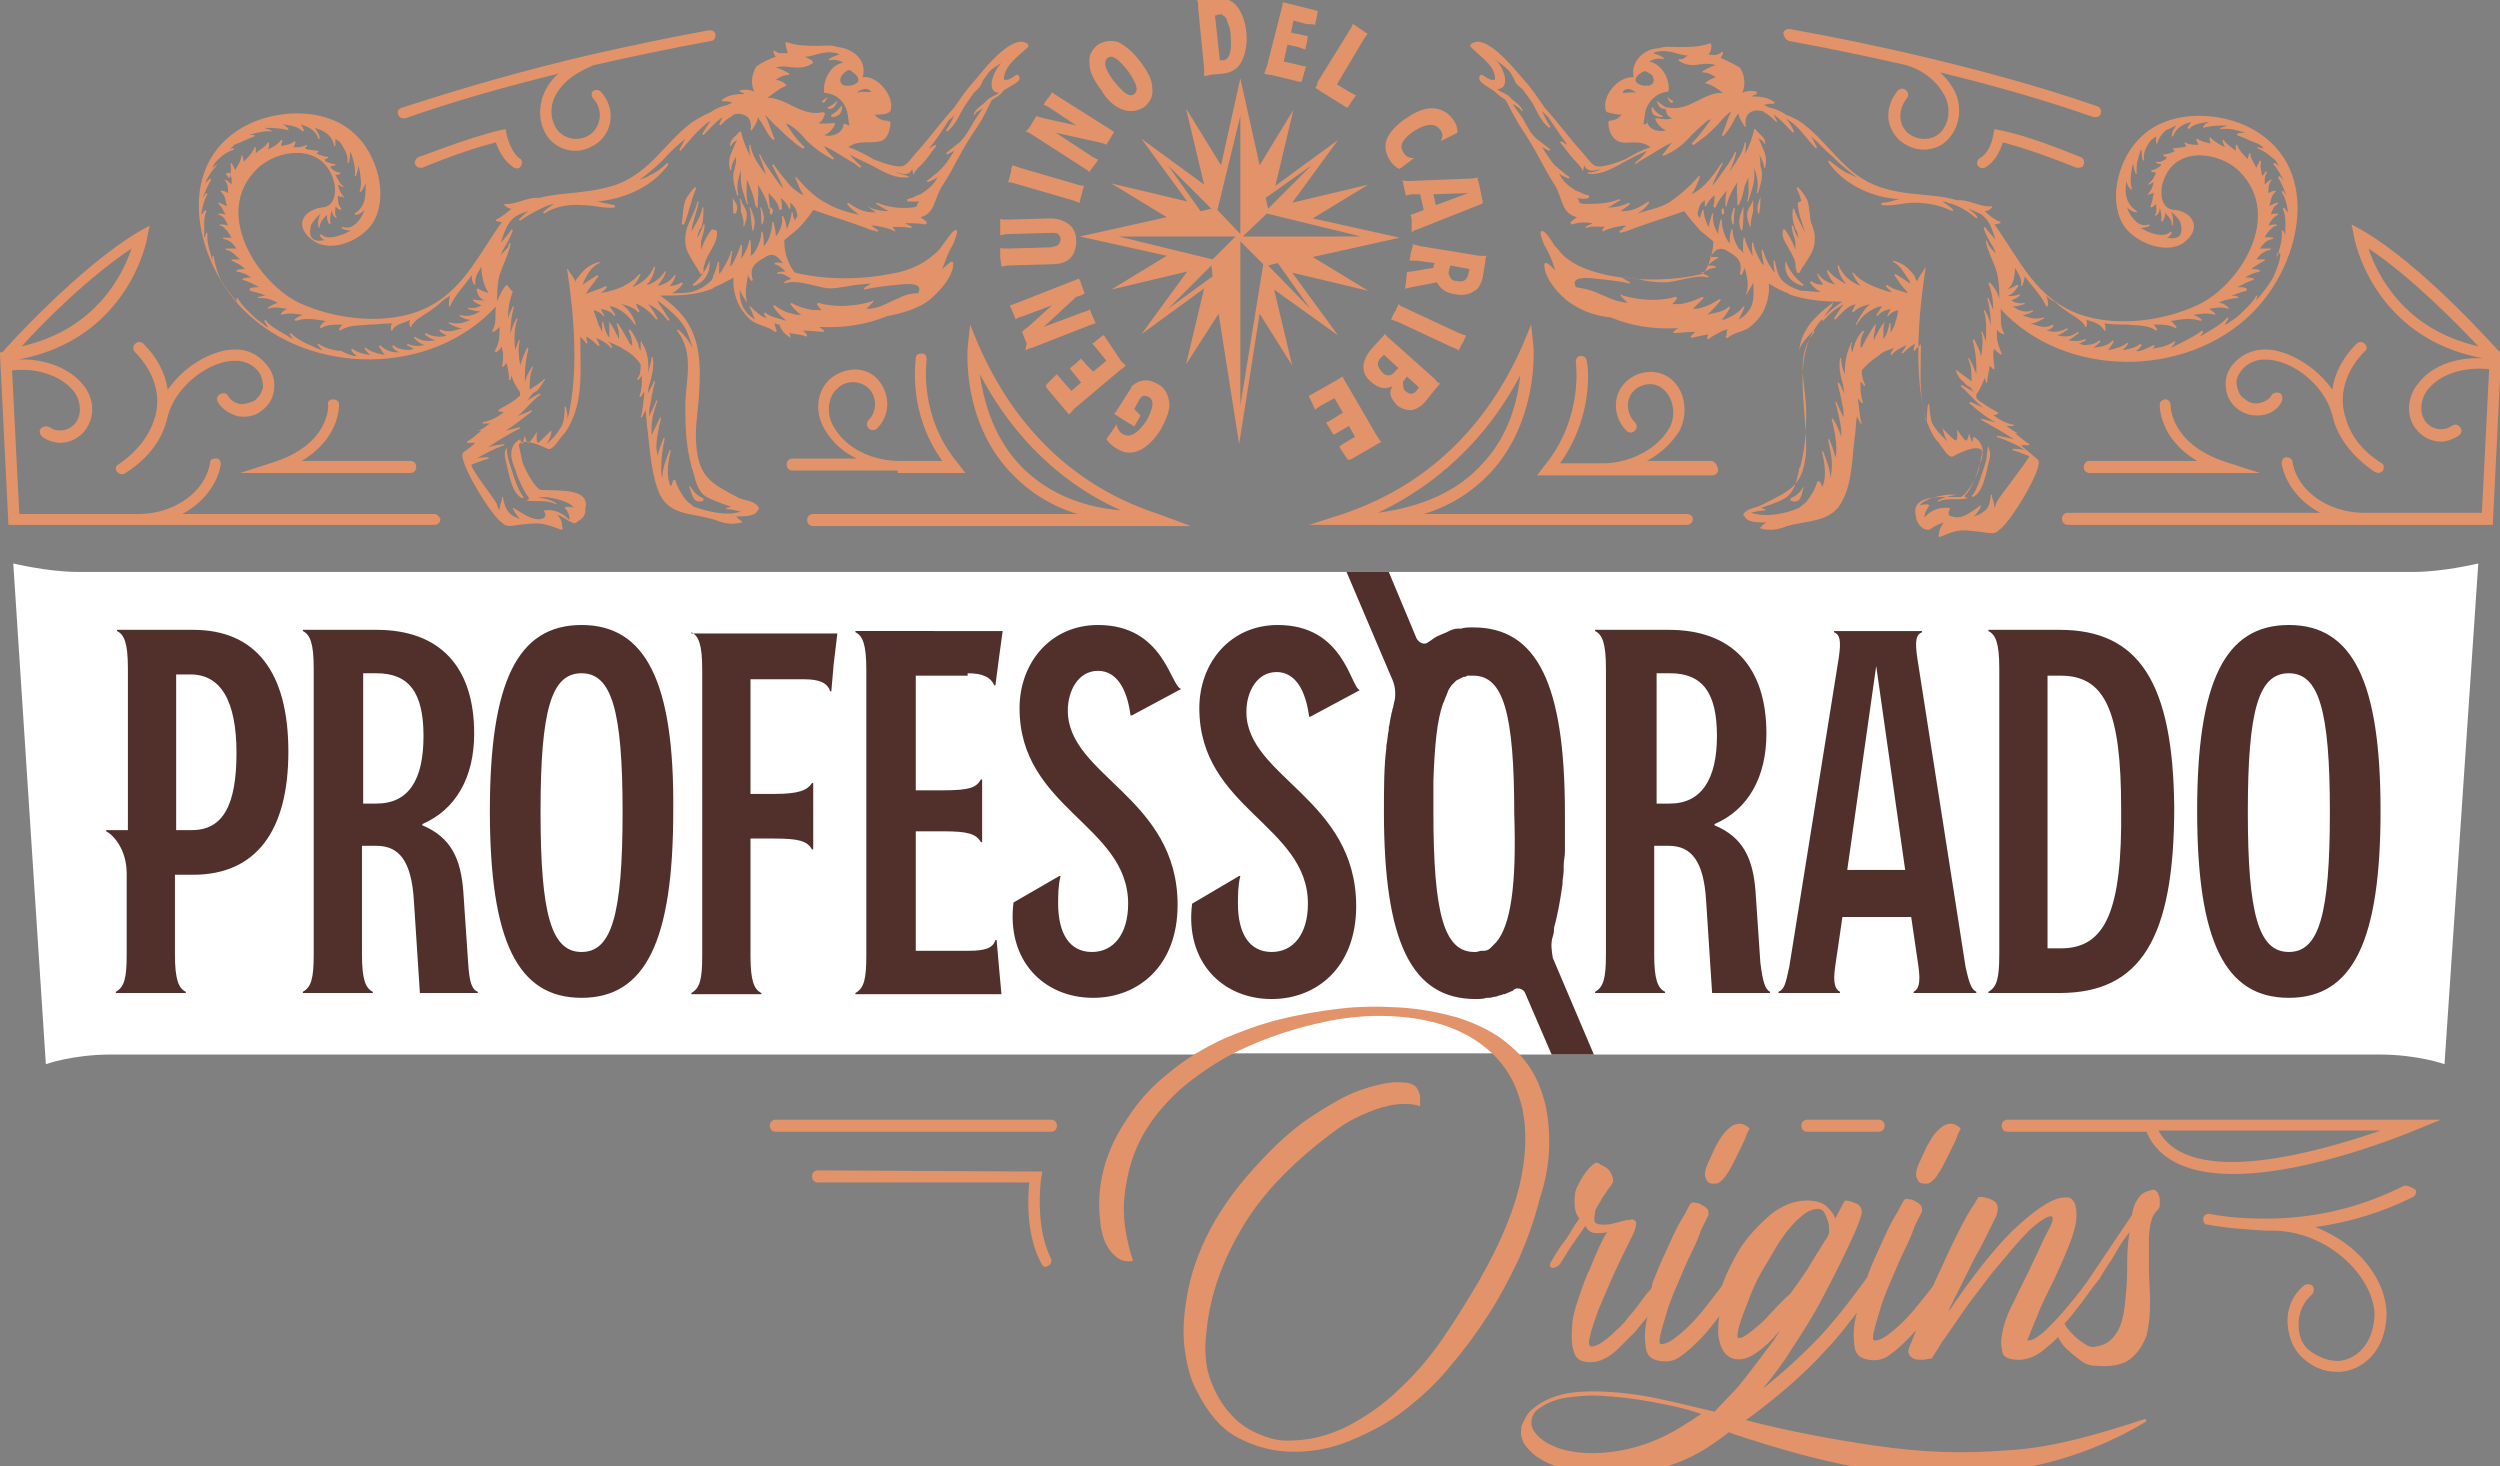<svg xmlns="http://www.w3.org/2000/svg" xmlns:xlink="http://www.w3.org/1999/xlink" id="Layer_1" x="0px" y="0px" viewBox="0 0 207.2 121.5" style="enable-background:new 0 0 207.2 121.5;" xml:space="preserve"><rect x="0" y="0" width="207.2" height="121.5" fill="#808080" stroke="none"/><style type="text/css">	.st0{clip-path:url(#SVGID_00000086691734925140703640000002444371443987735222_);fill:#FFFFFF;}	.st1{clip-path:url(#SVGID_00000086691734925140703640000002444371443987735222_);fill:#51302C;}	.st2{clip-path:url(#SVGID_00000086691734925140703640000002444371443987735222_);fill:#E39369;}	.st3{fill:#E39369;}	.st4{clip-path:url(#SVGID_00000130624541443409760340000003778702821196705943_);fill:#E39369;}</style><g>	<defs>		<rect id="SVGID_1_" width="207.2" height="121.5"></rect>	</defs>	<clipPath id="SVGID_00000163794646720573528420000017365962729776907183_">		<use xlink:href="#SVGID_1_" style="overflow:visible;"></use>	</clipPath>	<path style="clip-path:url(#SVGID_00000163794646720573528420000017365962729776907183_);fill:#FFFFFF;" d="M205.4,46.7  c0,0-2.9,0.7-5.3,0.7H6.4c-2.4,0-5.3-0.7-5.3-0.7l2.7,41.5c0,0,2.2-0.8,5.4-0.8h89.8c0.7-0.5,1.5-0.9,2.4-1.3  c1.4-0.7,2.9-1.2,4.6-1.6c1.6-0.4,3.3-0.7,5-0.9c1-0.1,1.9-0.1,2.9-0.1c0.7,0,1.4,0,2.1,0.1c1.7,0.1,3.2,0.4,4.7,0.8  c1.9,0.6,3.4,1.4,4.5,2.4c0.2,0.2,0.4,0.4,0.6,0.6h71.4c3.2,0,5.4,0.8,5.4,0.8L205.4,46.7z"></path>	<path style="clip-path:url(#SVGID_00000163794646720573528420000017365962729776907183_);fill:#FFFFFF;" d="M113.9,83.4  c-1,0-1.9,0-2.9,0.1c-1.7,0.2-3.4,0.5-5,0.9c-1.6,0.4-3.2,1-4.6,1.6c-0.8,0.4-1.6,0.8-2.4,1.3h26.8c-0.2-0.2-0.4-0.4-0.6-0.6  c-1.1-1-2.6-1.8-4.5-2.4c-1.5-0.4-3-0.7-4.7-0.8C115.4,83.4,114.6,83.4,113.9,83.4"></path>	<path style="clip-path:url(#SVGID_00000163794646720573528420000017365962729776907183_);fill:#51302C;" d="M124,78.1L124,78.1  c-0.2,0.2-0.4,0.4-0.5,0.5l0,0c-0.1,0.1-0.3,0.2-0.5,0.2l-0.2,0c-0.2,0-0.3,0.1-0.5,0.1l-0.1,0c-2.5,0-3.4-3.1-3.4-11.6  c0-1,0-1.8,0-2.6l0,0c0.1-2.9,0.3-5,0.8-6.4l0,0l0.1-0.2c0-0.1,0.1-0.2,0.1-0.3l0.1-0.2c0-0.1,0.1-0.2,0.1-0.3l0.1-0.2  c0.1-0.1,0.1-0.2,0.2-0.3l0.1-0.1l0.2-0.2l0.1-0.1l0.2-0.1l0.2-0.1l0.2-0.1c0.1,0,0.2,0,0.3-0.1l0.1,0c0.1,0,0.2,0,0.3,0l0.1,0  c2.5,0,3.4,3.1,3.4,11.5C125.7,73.4,125.2,76.7,124,78.1 M128.7,77.6L128.7,77.6c0.1-0.3,0.1-0.5,0.1-0.7c0.3-1.1,0.5-2.2,0.7-3.6  l0-0.1c0-0.4,0.1-0.7,0.1-1.1c0-0.1,0-0.3,0-0.4c0-0.4,0.1-0.7,0.1-1.1c0-0.2,0-0.3,0-0.5c0-0.4,0-0.7,0-1.1c0-0.1,0-0.2,0-0.3  c0-0.4,0-0.9,0-1.3c0-10.7-2.3-15.4-7.6-15.4l0,0c-0.4,0-0.7,0-1,0.1c-0.1,0-0.2,0-0.3,0c-0.2,0-0.5,0.1-0.7,0.2l-0.2,0.1  c-0.2,0.1-0.5,0.2-0.7,0.3l-0.2,0.1c-0.2,0.1-0.4,0.3-0.6,0.4l0,0l0,0c-0.3,0.3-0.8,0.1-1-0.3l-2.3-5.5h-3.5l3.7,8.7  c0.3,0.6,0.4,1.2,0.3,1.9c-0.1,0.3-0.1,0.6-0.2,0.8c0,0.2-0.1,0.3-0.1,0.5c-0.1,0.3-0.1,0.7-0.2,1l0,0.2c-0.1,0.4-0.1,0.9-0.2,1.3  l0,0.2c-0.2,1.6-0.2,3.3-0.2,5.3c0,10.8,2.3,15.5,7.6,15.5c0.3,0,0.6,0,0.9-0.1l0.2,0c0.2,0,0.4-0.1,0.6-0.1  c0.2-0.1,0.4-0.1,0.6-0.2l0.1,0c0.2-0.1,0.5-0.2,0.7-0.3l0,0l0.1-0.1c0.3-0.2,0.8,0,0.9,0.3l2.2,5.1h3.5l-3.4-8  C128.6,78.8,128.5,78.2,128.7,77.6 M189.7,78.9c-2.5,0-3.4-3.1-3.4-11.6c0-8.5,0.9-11.5,3.4-11.5c2.5,0,3.4,3.1,3.4,11.5  C193.1,75.8,192.2,78.9,189.7,78.9 M189.7,51.8c-5.3,0-7.6,4.7-7.6,15.4c0,10.8,2.3,15.5,7.6,15.5c5.3,0,7.6-4.7,7.6-15.5  C197.3,56.5,195,51.8,189.7,51.8 M170.8,78.6h-1.1V56h1.1c3.7,0,5,3,5,11C175.9,75.5,174.5,78.6,170.8,78.6 M170.7,52.2h-5.9l0,0.1  c0.6,0.3,0.9,1,0.9,3.1v23.7c0,2-0.2,2.7-0.9,3.1l0,0.1h5.9c6.7,0,9.5-4.5,9.5-15.4C180.1,56.6,177.3,52.2,170.7,52.2 M153.1,72.1  l2.4-16.9l2.4,16.9H153.1z M162.9,80.1l-4-25.6c-0.2-1.4-0.1-1.9,0.4-2.1l0-0.1h-7.3l0,0.1c0.5,0.2,0.6,0.7,0.4,2.1l-4.1,25.6  c-0.3,1.4-0.4,1.9-0.9,2.1l0,0.1h5.1l0-0.1c-0.4-0.2-0.6-0.7-0.4-2.1l0.6-4.1h5.7l0.6,4.1c0.2,1.4,0,1.9-0.4,2.1l0,0.1h5.2l0-0.1  C163.4,82,163.2,81.5,162.9,80.1 M138.4,66.6h-1.1V55.8h1.1c2.7,0,3.9,1.6,3.9,5.2C142.3,64.6,141,66.6,138.4,66.6 M145.9,79.8  l-0.4-5.9c-0.2-2.7-1-4.5-3.4-5.5v-0.1c2.8-1.2,4.3-3.9,4.3-7.5c0-5.6-2.9-8.6-8.1-8.6h-6.1l0,0.1c0.6,0.3,0.9,1,0.9,3.1v23.7  c0,2-0.2,2.7-0.9,3.1l0,0.1h5.8l0-0.1c-0.6-0.3-0.9-1-0.9-3.1v-9h1.2c1.9,0,2.9,1.3,3.1,4.5l0.5,7.7h4.8l0-0.1  C146.3,82,146.1,81.4,145.9,79.8 M105.9,51.8c-3.9,0-6.5,3.1-6.5,6.9c0,8.3,9,9.7,9,16.2c0,2.5-1.2,4-3,4c-1.9,0-2.8-1.6-2.8-4  c0-0.7,0-1.5,0.2-2.3l-0.1,0l-3.9,2.3c-0.6,4.8,2.5,7.9,6.6,7.9c3.7,0,7-2.6,7-7.7c0-8.9-9.1-10.7-9.1-16.1c0-1.7,0.9-3.3,2.5-3.3  c1.5,0,2.4,1.4,2.7,3.7l0.1,0l4.1-2.2v0C111.9,56.9,111.4,51.8,105.9,51.8 M91,51.8c-3.9,0-6.5,3.1-6.5,6.9c0,8.3,9,9.7,9,16.2  c0,2.5-1.2,4-3,4c-1.9,0-2.8-1.6-2.8-4c0-0.7,0-1.5,0.2-2.3l-0.1,0L84,74.8c-0.6,4.8,2.5,7.9,6.6,7.9c3.7,0,7-2.6,7-7.7  c0-8.9-9.1-10.7-9.1-16.1c0-1.7,0.9-3.3,2.5-3.3c1.5,0,2.4,1.4,2.7,3.7l0.1,0l4.1-2.2v0C97,56.9,96.5,51.8,91,51.8 M80.2,55.8  c1.2,0,1.9,0.3,2.2,1l0.1,0l0.3-2.3l0.3-2.2H70.9l0,0.1c0.6,0.3,0.9,1,0.9,3.1v23.7c0,2-0.2,2.7-0.9,3.1l0,0.1H83l-0.2-2.2  l-0.2-2.3l-0.1,0c-0.2,0.7-0.9,0.9-2.2,0.9h-4.4v-9.9h2.3c2,0,2.7,0.2,3.1,0.9l0.1,0v-5.2l-0.1,0c-0.4,0.7-1,0.9-3.1,0.9h-2.3v-9.5  H80.2z M57.3,52.4c0.6,0.3,0.9,1,0.9,3.1v23.7c0,2-0.2,2.7-0.9,3.1l0,0.1h5.8l0-0.1c-0.6-0.3-0.9-1-0.9-3.1v-9.7h2  c2,0,2.7,0.2,3.1,0.9l0.1,0v-5.5l-0.1,0c-0.4,0.6-1.1,0.9-3.1,0.9h-2v-9.5h4.5c1.2,0,1.9,0.3,2.1,1l0.1,0l0.2-2.3l0.3-2.5H57.3  L57.3,52.4z M48.2,78.9c-2.5,0-3.4-3.1-3.4-11.6c0-8.5,0.9-11.5,3.4-11.5c2.5,0,3.4,3.1,3.4,11.5C51.6,75.8,50.7,78.9,48.2,78.9   M48.2,51.8c-5.3,0-7.6,4.7-7.6,15.4c0,10.8,2.3,15.5,7.6,15.5c5.3,0,7.6-4.7,7.6-15.5C55.9,56.5,53.5,51.8,48.2,51.8 M31.2,66.6  h-1.1V55.8h1.1c2.7,0,3.9,1.6,3.9,5.2C35.1,64.6,33.9,66.6,31.2,66.6 M38.8,79.8l-0.4-5.9c-0.2-2.7-1-4.5-3.4-5.5v-0.1  c2.8-1.2,4.3-3.9,4.3-7.5c0-5.6-2.9-8.6-8.1-8.6h-6.1l0,0.1c0.6,0.3,0.9,1,0.9,3.1v23.7c0,2-0.2,2.7-0.9,3.1l0,0.1h5.8l0-0.1  c-0.6-0.3-0.9-1-0.9-3.1v-9h1.2c1.9,0,2.9,1.3,3.1,4.5l0.5,7.7h4.8l0-0.1C39.1,82,38.9,81.4,38.8,79.8 M15.9,68.8h-0.8v0h-0.5V55.9  h1.2c2.5,0,3.8,2.2,3.8,6.5S18.5,68.8,15.9,68.8 M16,52.2H9.7l0,0.1c0.6,0.3,0.9,1,0.9,3.1v13.4H8.8l0,0.1c0.6,0.3,1.7,1.5,1.7,3.5  v6.7c0,2-0.2,2.7-0.9,3.1l0,0.1h5.8l0-0.1c-0.6-0.3-0.9-1-0.9-3.1v-6.6H16c5.2,0,7.9-3.6,7.9-10.2S21.2,52.2,16,52.2"></path>	<path style="clip-path:url(#SVGID_00000163794646720573528420000017365962729776907183_);fill:#E39369;" d="M93.1,36  c-0.2-0.1-0.3-0.2-0.4-0.4c-0.1-0.2-0.2-0.3-0.1-0.5l0,0l-0.9,1.3c0.2,0.3,0.5,0.6,0.9,0.8c0.6,0.4,1.3,0.4,1.9,0.1  c0.6-0.3,1.2-0.9,1.7-1.7c0.5-0.9,0.8-1.7,0.7-2.3c-0.1-0.7-0.4-1.2-1-1.5c-0.7-0.4-1.4-0.4-2.1,0.2c0,0.1-0.2,0.4-0.4,0.7  l-0.7,1.1c-0.2,0.3-0.3,0.5-0.4,0.5l0,0c0.1,0,0.2,0.1,0.5,0.3l0.8,0.5c0.2,0.1,0.4,0.2,0.4,0.3l0,0c0,0,0-0.1,0.1-0.2l0.4-0.7  l0-0.1L94,33.9l0.5-0.9c0.1-0.1,0.2-0.2,0.3-0.2c0.1,0,0.2,0,0.4,0.1c0.5,0.3,0.4,0.9-0.2,2C94.3,35.9,93.7,36.3,93.1,36"></path>	<path style="clip-path:url(#SVGID_00000163794646720573528420000017365962729776907183_);fill:#E39369;" d="M91.5,27.8l-0.1,0  l-0.5,0.4c-0.2,0.2-0.4,0.3-0.4,0.3l0,0c0.1,0,0.2,0.2,0.4,0.4l0.8,1l-1.1,0.9L90,30.2c-0.2-0.3-0.4-0.4-0.4-0.5h0  c0,0-0.2,0.2-0.4,0.4l-0.5,0.4l0,0.1l0.9,1.1l-0.8,0.7l-0.8-0.9c-0.2-0.3-0.4-0.4-0.4-0.5l0,0c0,0-0.2,0.2-0.4,0.4l-0.5,0.5l0,0.1  l0,0.1l1.6,1.9c0.2,0.2,0.3,0.4,0.3,0.4l0,0c0-0.1,0.2-0.2,0.4-0.5l3.8-3.2c0.3-0.2,0.4-0.3,0.5-0.4l0,0c0,0-0.2-0.2-0.4-0.4  L91.5,27.8z"></path>	<path style="clip-path:url(#SVGID_00000163794646720573528420000017365962729776907183_);fill:#E39369;" d="M89.9,24.3L89.9,24.3  c0,0-0.1-0.2-0.2-0.5l-0.2-0.6l-0.1-0.1l-5.1,2c-0.3,0.1-0.5,0.2-0.6,0.2l0,0c0,0.1,0.1,0.2,0.2,0.5l0.1,0.2  c0.1,0.3,0.2,0.5,0.2,0.5l0,0c0-0.1,0.2-0.2,0.6-0.3l2.4-0.9l-2,1.8c-0.3,0.2-0.4,0.3-0.5,0.4l0,0c0,0,0.1,0.2,0.2,0.5l0.2,0.5  C85,28.8,85,29,85,29.1l0,0c0-0.1,0.2-0.2,0.6-0.3l4.6-1.8c0.3-0.1,0.5-0.2,0.6-0.2l0,0c0-0.1-0.1-0.2-0.2-0.5l-0.1-0.2  c-0.1-0.3-0.2-0.5-0.2-0.5l0,0c0,0.1-0.2,0.2-0.6,0.3l-3.2,1.2l2.7-2.5C89.6,24.5,89.8,24.4,89.9,24.3"></path>	<path style="clip-path:url(#SVGID_00000163794646720573528420000017365962729776907183_);fill:#E39369;" d="M83,22.1  c0.1,0,0.3-0.1,0.6-0.1l3.6-0.1c0.7,0,1.2-0.2,1.5-0.5s0.5-0.8,0.5-1.4c0-0.6-0.2-1.1-0.6-1.4c-0.4-0.3-0.9-0.5-1.5-0.5l-3.6,0.1  c-0.4,0-0.6,0-0.6-0.1l0,0c0,0.1,0,0.2,0,0.5l0,0.4c0,0.3,0,0.5,0,0.5l0,0c0.1,0,0.3-0.1,0.6-0.1l3.6-0.1c0.3,0,0.5,0,0.6,0.1  c0.1,0.1,0.2,0.2,0.2,0.4c0,0.2-0.1,0.4-0.2,0.5c-0.1,0.1-0.3,0.1-0.6,0.2l-3.6,0.1c-0.4,0-0.6,0-0.6-0.1l0,0c0,0.1,0,0.2,0,0.5  l0,0.4C83,21.9,83,22.1,83,22.1L83,22.1z"></path>	<path style="clip-path:url(#SVGID_00000163794646720573528420000017365962729776907183_);fill:#E39369;" d="M89.7,15.9  c0.1-0.3,0.1-0.5,0.2-0.5l0,0c-0.1,0-0.3,0-0.6-0.1l-4.8-1.4c-0.3-0.1-0.5-0.2-0.6-0.2l0,0c0,0.1-0.1,0.2-0.1,0.5l-0.1,0.4  c-0.1,0.3-0.1,0.5-0.2,0.5l0,0c0.1,0,0.3,0,0.6,0.1l4.8,1.4c0.3,0.1,0.5,0.2,0.6,0.2l0,0c0-0.1,0-0.2,0.1-0.5L89.7,15.9z"></path>	<path style="clip-path:url(#SVGID_00000163794646720573528420000017365962729776907183_);fill:#E39369;" d="M85,10.9  c0.1,0,0.3,0.1,0.6,0.3l4.2,2.7c0.3,0.2,0.5,0.3,0.5,0.4l0,0c0-0.1,0.1-0.2,0.3-0.5l0.1-0.1c0.2-0.3,0.3-0.4,0.3-0.5l0,0  c-0.1,0-0.3-0.1-0.6-0.3L87.5,11l3.6,0.8c0.3,0.1,0.5,0.1,0.6,0.2l0,0c0,0,0.1-0.2,0.3-0.5l0.3-0.5l0-0.1l-4.6-2.9  c-0.3-0.2-0.5-0.3-0.5-0.4l0,0c0,0.1-0.1,0.2-0.3,0.5l-0.1,0.1c-0.2,0.3-0.3,0.4-0.3,0.5l0,0c0.1,0,0.3,0.1,0.6,0.3l2.1,1.4  l-2.7-0.6c-0.3-0.1-0.5-0.1-0.6-0.2l0,0c0,0-0.1,0.2-0.3,0.5l-0.3,0.5C85.2,10.7,85.1,10.8,85,10.9L85,10.9z"></path>	<path style="clip-path:url(#SVGID_00000163794646720573528420000017365962729776907183_);fill:#E39369;" d="M91.8,4.8  c0.4-0.3,0.9,0.1,1.7,1.1c0.7,1,0.9,1.6,0.5,1.9c-0.4,0.3-0.9-0.1-1.7-1.1C91.6,5.8,91.4,5.1,91.8,4.8 M93.1,9.1  c0.6,0.2,1.2,0.1,1.7-0.2c0.5-0.4,0.8-0.9,0.7-1.6c0-0.7-0.4-1.4-1-2.2c-0.6-0.8-1.2-1.3-1.8-1.6c-0.6-0.2-1.2-0.1-1.7,0.2  c-0.5,0.4-0.8,0.9-0.7,1.6c0,0.7,0.4,1.4,1,2.2C91.8,8.4,92.5,8.9,93.1,9.1"></path>	<path style="clip-path:url(#SVGID_00000163794646720573528420000017365962729776907183_);fill:#E39369;" d="M101,1.2l0.2,0  c0.1,0,0.1,0,0.2,0.1c0.1,0.1,0.2,0.1,0.2,0.2c0.1,0.1,0.1,0.3,0.2,0.5S102,2.6,102,3c0.1,1.3-0.1,1.9-0.6,2l-0.3,0l-0.4-3.7  L101,1.2z M99.8,5.7c0,0.4,0,0.6,0,0.6l0,0c0.1,0,0.2,0,0.5-0.1l1.1-0.1c0.7-0.1,1.2-0.4,1.5-1c0.3-0.6,0.5-1.4,0.4-2.4  c-0.1-1-0.4-1.7-0.8-2.2c-0.4-0.5-1-0.7-1.7-0.6l-1.1,0.1c-0.3,0-0.5,0-0.5,0l0,0c0.1,0.1,0.1,0.3,0.1,0.6L99.8,5.7z"></path>	<path style="clip-path:url(#SVGID_00000163794646720573528420000017365962729776907183_);fill:#E39369;" d="M105.3,6.2l2.5,0.6  l0.1-0.1l0.2-0.7c0.1-0.3,0.1-0.5,0.2-0.5l0,0c-0.1,0-0.3,0-0.6-0.1l-1.3-0.3l0.3-1.4l0.9,0.2c0.3,0.1,0.5,0.2,0.6,0.2l0,0  c0-0.1,0-0.2,0.1-0.5l0.1-0.6L108.4,3L107,2.7l0.2-1l1.1,0.3C108.8,2,109,2,109,2.1l0,0c0-0.1,0-0.2,0.1-0.5l0.1-0.6l0-0.1l0,0  l-2.4-0.6c-0.3-0.1-0.5-0.1-0.5-0.1l0,0c0,0.1,0,0.3-0.1,0.6L105,5.5c-0.1,0.3-0.2,0.5-0.2,0.6l0,0C104.8,6.1,105,6.2,105.3,6.2"></path>	<path style="clip-path:url(#SVGID_00000163794646720573528420000017365962729776907183_);fill:#E39369;" d="M109,7.3L109,7.3  c0.1,0,0.2,0.1,0.5,0.3l2.1,1.3l0.1,0l0.4-0.6c0.2-0.3,0.3-0.4,0.3-0.4l0,0c-0.1,0-0.2-0.1-0.6-0.3L110.8,7l2.2-3.7  c0.2-0.3,0.3-0.5,0.4-0.5l0,0c-0.1,0-0.2-0.1-0.5-0.3l-0.3-0.2c-0.3-0.2-0.4-0.3-0.5-0.3l0,0c0,0.1-0.1,0.3-0.3,0.6l-2.6,4.2  C109.2,7.1,109,7.3,109,7.3"></path>	<path style="clip-path:url(#SVGID_00000163794646720573528420000017365962729776907183_);fill:#E39369;" d="M116,14l1.2-0.9l0,0  c-0.4,0-0.7-0.1-0.9-0.5c-0.2-0.3-0.2-0.6,0-0.9c0.2-0.3,0.5-0.6,1-0.9c1-0.6,1.7-0.6,2.1,0c0.2,0.3,0.2,0.6,0,0.9l0,0l1.4-0.7  c0-0.4-0.1-0.7-0.3-1c-0.4-0.6-0.9-0.9-1.5-1c-0.7-0.1-1.4,0.1-2.3,0.7c-0.8,0.5-1.4,1.1-1.7,1.7c-0.3,0.6-0.2,1.3,0.2,1.9  C115.4,13.6,115.7,13.9,116,14"></path>	<path style="clip-path:url(#SVGID_00000163794646720573528420000017365962729776907183_);fill:#E39369;" d="M119,17l-0.2-0.9  l2.9-0.1L119,17z M122.5,14.7L122.5,14.7c-0.1,0-0.3,0.1-0.6,0.1l-5.1,0.2c-0.3,0-0.5,0-0.6-0.1l0,0c0,0,0.1,0.1,0.1,0.3l0.1,0.5  c0.1,0.3,0.1,0.5,0.1,0.5l0,0c0.1,0,0.3-0.1,0.6-0.1l0.6,0l0.3,1.3l-0.5,0.2c-0.3,0.1-0.5,0.2-0.6,0.2l0,0c0,0,0.1,0.2,0.1,0.5  L117,19c0,0.2,0,0.3,0,0.3l0,0c0-0.1,0.2-0.2,0.5-0.3l5.3-2.1l0.1-0.1l-0.3-1.5C122.5,14.9,122.4,14.8,122.5,14.7"></path>	<path style="clip-path:url(#SVGID_00000163794646720573528420000017365962729776907183_);fill:#E39369;" d="M121.7,22.7  c-0.1,0.5-0.4,0.7-0.9,0.6c-0.3,0-0.5-0.1-0.6-0.3c-0.1-0.2-0.2-0.3-0.1-0.6l0.1-0.4l1.6,0.3L121.7,22.7z M122.9,22.9l0.2-1.2  c0-0.3,0.1-0.5,0.1-0.5l0,0c-0.1,0-0.3,0-0.6,0l-4.9-0.8c-0.3-0.1-0.5-0.1-0.6-0.2l0,0c0,0.1,0,0.2-0.1,0.5l-0.1,0.4  c0,0.3-0.1,0.5-0.1,0.5l0,0c0.1,0,0.3,0,0.6,0l1.5,0.2l-0.1,0.3l0,0.1l-1.8,0.3c-0.2,0-0.4,0.1-0.4,0l0,0l0,0.2l-0.1,0.9  c0,0.2-0.1,0.4-0.1,0.4l0,0c0-0.1,0.2-0.1,0.6-0.2l2.1-0.4c0.3,0.6,0.8,0.9,1.6,1c0.6,0.1,1.1,0,1.5-0.3  C122.5,24,122.8,23.5,122.9,22.9"></path>	<path style="clip-path:url(#SVGID_00000163794646720573528420000017365962729776907183_);fill:#E39369;" d="M120.9,29.1L120.9,29.1  c0-0.1,0.1-0.2,0.2-0.5l0.2-0.3c0.1-0.3,0.2-0.4,0.2-0.5l0,0c-0.1,0-0.3-0.1-0.6-0.2l-4.5-2.1c-0.3-0.1-0.5-0.3-0.5-0.3l0,0  c0,0.1-0.1,0.2-0.2,0.5l-0.2,0.3c-0.1,0.3-0.2,0.4-0.2,0.5l0,0c0.1,0,0.3,0.1,0.6,0.2l4.5,2.1C120.7,28.9,120.9,29,120.9,29.1"></path>	<path style="clip-path:url(#SVGID_00000163794646720573528420000017365962729776907183_);fill:#E39369;" d="M114.6,30.9  c-0.2-0.2-0.3-0.4-0.4-0.6c0-0.2,0-0.4,0.2-0.6l0.3-0.3l1.2,1.1l-0.3,0.3C115.3,31.2,114.9,31.2,114.6,30.9 M116.4,31.5l0.2-0.3  l1,0.9l-0.2,0.3c-0.3,0.3-0.5,0.3-0.8,0.1c-0.2-0.1-0.3-0.3-0.3-0.5S116.2,31.6,116.4,31.5 M115.3,32.9c0.1,0.2,0.3,0.5,0.5,0.7  c0.4,0.3,0.8,0.4,1.2,0.4c0.4-0.1,0.8-0.3,1.2-0.8l0.8-1c0.2-0.2,0.3-0.4,0.4-0.4v0c-0.1,0-0.3-0.1-0.5-0.4l-3.7-3.3  c-0.3-0.2-0.4-0.4-0.4-0.5l0,0c0,0.1-0.1,0.2-0.3,0.4l-0.9,1c-0.4,0.5-0.6,1-0.6,1.4c0,0.5,0.2,0.9,0.7,1.3  c0.6,0.5,1.1,0.6,1.7,0.3C115.2,32.4,115.2,32.6,115.3,32.9"></path>	<path style="clip-path:url(#SVGID_00000163794646720573528420000017365962729776907183_);fill:#E39369;" d="M111,37L111,37  c0,0,0.1,0.2,0.3,0.5l0.4,0.6l0.1,0l0.1,0l2.1-1.2c0.3-0.2,0.4-0.2,0.5-0.3l0,0c-0.1,0-0.2-0.2-0.4-0.5l-2.5-4.3  c-0.2-0.3-0.3-0.5-0.3-0.6l0,0c0,0-0.2,0.1-0.5,0.3l-2.3,1.3l0,0.1l0.3,0.6c0.1,0.3,0.2,0.4,0.2,0.5l0,0c0-0.1,0.2-0.2,0.5-0.4  l1.1-0.6l0.7,1.2l-0.8,0.5c-0.3,0.2-0.5,0.3-0.6,0.3l0,0c0,0,0.1,0.2,0.3,0.5l0.3,0.5l0.1,0l1.2-0.7l0.5,0.9l-1,0.6  C111.2,36.9,111,37,111,37"></path>	<path style="clip-path:url(#SVGID_00000163794646720573528420000017365962729776907183_);fill:#E39369;" d="M149,16.8  c0,0.9,0.4,1.7,0.6,2.5c-0.3-0.7-0.7-1.3-0.9-2l-0.1,0c-0.1,0.6,0,1.1,0.2,1.7l0.1,0.1c0.1,0.2,0.1,0.5,0.2,0.7  c-0.2-0.3-0.4-0.7-0.5-1.1l-0.1,0c0,0.5,0.2,0.9,0.3,1.3c0,0.2,0,0.5,0,0.7l0,0c-0.2-0.6-0.5-1.2-0.9-1.7l-0.1,0  c-0.2,0.5,0.1,1,0.4,1.5c0.2,0.4,0.5,0.8,0.6,1.3c0,0.2,0,0.4,0.1,0.6l0,0l0,0l0,0.2l0.1,0l0.1,0l0,0l0.1,0l0-0.1l0,0v0  c0.1-0.2,0.2-0.4,0.3-0.5l0,0c0.1-0.1,0.1-0.2,0.2-0.3c0.3-0.5,0.7-1,0.7-1.8c0.1-1.2-0.8-2.1-1-3.3L149,16.8z"></path>	<path style="clip-path:url(#SVGID_00000163794646720573528420000017365962729776907183_);fill:#E39369;" d="M148,21.6L148,21.6  c-0.2,1.1,0.4,1.8,1.4,2.1l0.1-0.1C148.8,23.1,148.2,22.3,148,21.6"></path>	<path style="clip-path:url(#SVGID_00000163794646720573528420000017365962729776907183_);fill:#E39369;" d="M150.1,18.6  c-0.1-0.6-0.1-1.3-0.3-2c-0.2-0.4-0.5-0.8-0.8-1.1l-0.1,0.1c0.5,1,0.6,2.1,1,3L150.1,18.6z"></path>	<path style="clip-path:url(#SVGID_00000163794646720573528420000017365962729776907183_);fill:#E39369;" d="M145.9,16.3  c-0.2,0.7-0.3,0.7-0.2,1.4h0.1C145.9,17.2,145.9,16.8,145.9,16.3L145.9,16.3z"></path>	<path style="clip-path:url(#SVGID_00000163794646720573528420000017365962729776907183_);fill:#E39369;" d="M145.3,11.1L145.3,11.1  L145.3,11.1L145.3,11.1z M145.2,11.9L145.2,11.9L145.2,11.9L145.2,11.9z M165.5,41.6c-0.1,0.2-0.1,0.3-0.2,0.5  c0-0.3-0.1-0.6-0.2-0.9l0-0.2l-0.1,0l0,0l0,0l0,0.1c-0.1,0.5-0.1,1-0.6,1.3c-0.2,0.2-0.5,0.3-0.8,0.4c0.3-0.3,0.5-0.6,0.6-0.9l0,0  l0,0l-0.1,0l-0.1,0.1c-0.6,0.4-1.4,1.1-2.2,0.8c-0.3,0-0.4-0.2-0.2-0.6l0,0l0-0.1l0,0l0,0c-0.9-0.1-1.6,0.2-2.1,0.8  c0-0.4,0.2-0.7,0.4-1l-0.1-0.1l0,0c-0.2,0-0.5,0-0.7,0.1c0.1-0.2,0.3-0.3,0.5-0.4c0.5-0.3,1.2-0.4,1.8-0.5c0.3,0,0.5,0,0.8,0  c-0.6,0.1-1.1,0.2-1.6,0.5l0,0.1c0.8-0.4,1.6-0.1,2.4-0.3c0.5-0.1-0.4,0.1-0.1-0.3l0,0c0.4-0.3,1-1.8,1.1-2.3  c0.2-0.5,0.8-1.7-0.4-2.5c-0.1,0-0.1,0.5-0.2,0.4l-0.2-0.7c0,0-0.1,0.7-0.3,0.6c-0.1,0-0.7-0.9-0.7-0.9s0.1,0.9-0.1,0.9  c-0.2,0-1.1-1-1.1-1c0.1,0.4,0.2,0.8,0.4,1.1c-0.5-0.5-1-1-1.3-1.6c-0.1-0.5-0.2-1-0.2-1.5l-0.1,0c-0.1,0.5-0.1,1-0.1,1.4l-0.1-0.1  c-1-3.9-0.6-8.8,0-12.6l-0.1,0l0,0.1l0,0c-0.2,0.3-0.5,0.7-0.6,1c-0.1-0.1-0.2-0.3-0.2-0.4c-0.5-0.7-1-1.1-1.8-1.3l0,0.1  c0.6,0.3,0.9,0.9,1.3,1.5c0.1,0.1,0.1,0.2,0.1,0.3c-0.4-0.3-0.9-0.6-1.2-0.8l-0.1,0.1c0.3,0.4,0.5,0.8,0.9,1.2  c0.1,0.1,0.2,0.2,0.2,0.3c-0.6-0.2-1.2-0.3-1.7-0.7l-0.1,0.1c0.1,0.2,0.3,0.3,0.5,0.5c-0.3,0-0.5-0.1-0.8-0.2  c-0.9-0.3-1.8-0.7-2.4-1.4l-0.1,0c0.2,0.4,0.4,0.8,0.7,1.1h0c-0.8-0.3-1.5-0.9-1.8-1.7l-0.1,0c0.1,0.6,0.3,1.1,0.7,1.5l-0.1,0  c-0.5-0.3-1-0.6-1.4-1.1l-0.1,0c0.1,0.4,0.4,0.9,0.7,1.2c-0.6-0.2-1.1-0.4-1.4-0.9l-0.1,0c0.1,0.3,0.3,0.6,0.5,0.9  c-0.4,0-0.7-0.1-1-0.3l-0.1,0.1c0.2,0.3,0.5,0.6,0.9,0.8c-0.5,0-1-0.1-1.6-0.1c-0.7-0.2-1.3-0.5-1.7-1c-0.3-0.4-0.4-1-0.5-1.5  l-0.1,0c0,0.3,0,0.6,0.1,1c-0.1-0.1-0.2-0.2-0.3-0.4c-0.3-0.4-0.5-0.9-0.7-1.5l-0.1,0c0,0.4,0.1,0.8,0.2,1.3l-0.2-0.2  c-0.3-0.5-0.6-1.1-0.7-1.7l-0.1,0c0,0.3,0,0.8,0.1,1.3l0-0.1c-0.3-0.5-0.6-1.1-0.7-1.6h-0.1c0,0.3-0.1,0.8,0,1.3  c-0.1-0.1-0.2-0.3-0.4-0.4c-0.3-0.5-0.5-1-0.5-1.6l-0.1,0c-0.1,0.4-0.2,0.8-0.1,1.2l-0.1-0.1c-0.4-0.5-0.6-1.3-0.6-1.9l-0.1,0  c-0.1,0.4-0.2,0.8-0.2,1.2c-0.3-0.5-0.5-1.1-0.4-1.7l-0.1,0c-0.1,0.4-0.2,0.7-0.3,1.1c-0.2-0.4-0.4-0.9-0.4-1.4l-0.1,0  c-0.1,0.3-0.2,0.5-0.2,0.7c-0.1-0.1-0.2-0.3-0.2-0.4c0.1-0.4,0.1-0.8,0.6-1.1c0,0.2,0,0.3,0,0.5l0,0l0,0l0.1,0  c0.1-0.3,0.4-0.7,0.7-0.9c0,0.3,0,0.6-0.1,0.9l0.1,0.1l0.1,0c0.2-0.6,0.6-1,0.9-1.4c-0.1,0.5-0.1,0.9-0.1,1.3l0.1,0  c0.1-0.6,0.4-1.2,0.7-1.7c0.1-0.1,0.1-0.2,0.2-0.3c-0.1,0.5,0,1.1,0,1.7l0,0l0,0.2l0.1,0l0.1-0.2l0,0c0.2-0.4,0.3-0.9,0.4-1.4  c0.1-0.2,0.2-0.4,0.3-0.7c0,0.7,0.1,1.4-0.1,2l0.1,0c0.2-0.7,0.5-1.4,0.5-2.1c0-0.2,0-0.5,0-0.7c0.2,0.7,0.4,1.3,0.2,2.1l0.1,0  c0.2-0.6,0.4-1.2,0.3-1.9c0-0.1-0.1-0.3-0.1-0.4c0-0.3,0-0.6-0.1-0.9c0.2,0.4,0.4,0.7,0.4,1.1h0.1c0.1-0.5,0.1-0.9-0.1-1.4  c-0.2-0.4-0.3-0.8-0.5-1.1c0.1,0.1,0.2,0.2,0.3,0.2c0.1,0.1,0.2,0.2,0.2,0.3l0.1,0c0-0.6-0.5-0.7-0.8-1.2l-0.1,0l0,0l0,0  c-0.2,0.8-0.4,1.4-0.8,2.1c0.1-0.3,0.1-0.6,0.1-1l-0.1,0c-0.1,0.9-0.8,1.7-1.3,2.5c0.3-0.6,0.5-1.2,0.6-1.7l-0.1,0  c-0.3,0.7-0.8,1.3-1.2,1.9c-0.2,0.3-0.4,0.6-0.7,0.9l0,0c0.1-0.2,0.2-0.5,0.3-0.7c0.2-0.4,0.4-0.8,0.6-1.2l-0.1,0  c-0.4,0.6-0.9,1.3-1.4,1.8c-0.3,0.3-0.7,0.6-1.1,0.8c0.3-0.4,0.5-0.9,0.7-1.5l-0.1,0l-0.1,0.1l0,0c-0.7,0.8-1.5,1.5-2.4,2.1  c-0.9,0.5-1.7,0.6-2.6,0.9c0.4-0.2,0.7-0.5,1-0.9l-0.1-0.1c-0.7,0.5-1.3,0.8-2.1,0.8l-0.2,0c0.3-0.2,0.6-0.4,0.8-0.6l-0.1-0.1  c-0.6,0.3-1.2,0.4-1.8,0.4c0.3-0.1,0.6-0.3,0.9-0.5l0,0l0.2-0.1l-0.1-0.1c-0.9,0.4-1.9,0.4-2.9,0.4c-0.7-0.1-0.2-0.1-0.6-0.5  c0.3,0.1,0.7,0.1,1,0l0-0.1l0-0.1c-0.1,0-0.3-0.1-0.4-0.1l-0.2-0.1l-0.2-0.1c-0.1,0-0.2-0.1-0.3-0.1c-0.3-0.2-0.6-0.4-0.9-0.7  c-0.2-0.2-0.3-0.4-0.5-0.7c0.3,0.2,0.6,0.3,0.8,0.4l0,0h0l0.1-0.1c-0.1-0.1-0.3-0.2-0.4-0.3c-0.2-0.2-0.4-0.3-0.6-0.5  c-0.3-0.2-0.5-0.5-0.7-0.8c-0.2-0.3-0.4-0.6-0.6-0.9c0.2,0.1,0.4,0.2,0.6,0.3l0,0l0,0l0.1-0.1c-1.3-1.1-1.3-0.7-2.3-2.6  c-0.1-0.2-0.8-1-0.8-1.2c0.2,0.2,0.6,0.3,0.7,0.6l0.1,0c-0.1-0.5-0.8-0.8-1.1-1.2c-0.2-0.2-0.8-0.4-1-0.6c1.2-0.1,0.5-1.9-0.2-2.5  l0,0c0.4,0.3,0.8,0.6,1.2,1c0.7,1,0.2,0.8,1.1,1.5c0.4,0.6,0.8,1,1.1,1.7c0.3,0.6,0.6,1.1,1.1,1.5l0.1-0.1  c-0.3-0.4-0.5-0.9-0.7-1.3c0.2,0.2,0.3,0.3,0.5,0.5c0.5,0.7,1,1.5,1.6,2.3l-0.2-0.1l0,0c-0.1-0.1-0.2-0.1-0.3-0.2l-0.1,0.1  c0.5,0.6,0.9,1.2,1.5,1.8c0.3,0.3,0.4,0.6,0.4,0.6l0.1-0.5c0,0,0.1,0.3,0.4,0.4c0.4,0.1,0.6,0,1-0.1c-0.3,0.2-0.7,0.3-1.1,0.3  l0,0.1c1,0.1,1.8-0.3,2.7-0.8c0.7-0.4,1.5-0.8,2.2-1.1c-0.3,0.4-0.6,0.7-1,1l0,0l0,0l0.1,0.1l0,0l0,0c0.1-0.1,0.2-0.2,0.4-0.3  c0.7-0.4,1.3-0.8,2-1.2c0.2-0.1,0.4-0.2,0.6-0.3c-0.3,0.3-0.5,0.7-0.8,1l0,0.1l0.1,0c0.8-0.3,1.6-0.9,2.2-1.6  c0.4-0.4,0.8-0.8,1.3-1.2c0.1-0.1,0.3-0.2,0.4-0.2c-0.5,0.7-1,1.4-1.6,2l0,0l0,0l0.1,0.1l0.1,0l0,0c0.3-0.2,0.5-0.4,0.8-0.6  c0.4-0.3,0.8-0.7,1.2-1.1c0.3-0.4,0.7-0.8,1.1-1.1c-0.3,0.6-0.5,1.3-0.7,1.8l-0.1,0.2l0.1,0.1c0.4-0.4,0.7-0.9,0.9-1.3  c0.1-0.2,0.2-0.4,0.4-0.6c0,0.4,0.3,0.7,0.5,1.1h0l0,0l0.1,0c-0.1-0.6,0-1.1,0.6-1.3c0.3-0.1,0.6,0,0.8,0l0.1,0.1  c0.4,0.2,0.7,0.5,1,0.8l0.1,0c-0.1-0.2-0.2-0.4-0.3-0.6c0.6,0.4,1.1,1,1.6,1.5l0.1-0.1c-0.2-0.4-0.4-0.8-0.7-1.1  c0.1,0.1,0.2,0.1,0.3,0.2c0.9,0.6,1.4,1.5,2.2,2.3l0.1-0.1c-0.2-0.3-0.3-0.6-0.5-0.9c0.6,0.5,1.1,1.1,1.8,1.7  c0.6,0.6,1.3,1.2,2,1.7l0,0c-0.3-0.1-0.6-0.3-0.9-0.4c-0.5-0.3-0.9-0.6-1.4-1l-0.1,0.1c0.1,0.1,0.2,0.3,0.3,0.4l0,0l0,0  c1.3,1.6,3.5,2.6,5.6,2.7c-0.4,0.1-0.9,0.3-1.4,0.3c-0.1,0-0.1,0.2,0,0.2c0.9,0.1,1.8-0.2,2.6-0.2c1.1,0,2.2,0.2,3.2,0.7l0.1-0.1  c-0.3-0.3-0.6-0.5-0.9-0.7c0.1,0,0.3,0,0.4,0.1c0.9,0.2,1.7,0.7,2.4,1.3l0.1-0.1c-0.2-0.3-0.5-0.5-0.8-0.7c0.4,0.1,0.7,0.3,1,0.4  c0.8,0.5,1,1.3,1.3,2.2c-0.3-0.4-0.6-0.7-0.9-1.1l-0.1,0.1c0.2,0.6,0.5,1.1,0.8,1.6c0.1,0.2,0.2,0.4,0.2,0.5  c-0.2-0.2-0.4-0.4-0.6-0.7c0-0.1-0.1-0.2-0.1-0.3c0-0.1-0.1-0.1-0.1,0l0,0.1l0,0l0,0c0.2,0.9,0.7,1.7,0.9,2.5  c0.2,0.8,0.2,1.5,0.2,2.2c-0.1-0.5-0.4-1-0.8-1.4l-0.1,0.1c0.3,0.7,0.4,1.5,0.4,2.2c-0.1-0.3-0.3-0.7-0.4-1l-0.1,0  c0.2,0.7,0.3,1.6,0.3,2.3l0,0c-0.1-0.5-0.3-1-0.5-1.3l-0.1,0c0.3,0.8,0.2,1.8,0.2,2.6c-0.1-0.3-0.2-0.5-0.3-0.8l-0.1,0  c0.2,0.6,0.1,1.4,0,2l0,0.1c-0.1-0.6-0.4-1.1-0.6-1.5l-0.1,0.1c0.2,0.8,0.3,1.5,0.3,2.3c0,0.2,0,0.3,0,0.5c-0.2-0.5-0.4-1-0.6-1.3  l-0.1,0c0.3,0.6,0.3,1.2,0.3,1.9c-0.5-0.4-1-0.7-1.2-0.9l-0.1,0c0.1,0.4,0.4,0.8,0.7,1c0.1,0.2,0.3,0.3,0.5,0.4  c0.1,0.1,0.2,0.3,0.3,0.4c-0.3-0.2-0.7-0.4-1-0.6l-0.1,0.1c0.6,0.5,1.2,1.3,1.9,1.8c-0.4-0.2-0.7-0.3-1.1-0.5l-0.1,0.1  c0.7,0.6,1.4,1.2,2.2,1.6c-0.4-0.1-0.8-0.2-1.2-0.3l0,0.1c0.9,0.5,1.8,1,2.7,1.6c-0.4-0.1-0.9-0.2-1.4-0.3l0,0.1  c0.8,0.3,1.6,0.6,2.3,1.1c-0.4-0.1-0.7-0.1-1-0.1l0,0l0,0.1c0.2,0.1,0.4,0.1,0.6,0.2c0.2,0.1,0.5,0.2,0.8,0.3  C167.9,38.4,165.6,41.3,165.5,41.6 M157,27c-0.1,0.2-0.2,0.4-0.3,0.6c0-0.3,0-0.6,0-0.8l-0.1,0c-0.1,0.5-0.2,0.9-0.5,1.3l0,0  c0-0.3,0-0.6,0-0.9c0-0.2,0.1-0.4,0.1-0.5l0,0c-0.3,0.3-0.5,0.7-0.7,1.1c-0.1,0.1-0.1,0.3-0.2,0.4c0-0.1,0-0.3,0-0.4  c0.1-0.3,0.1-0.7,0.2-0.9l-0.1,0c-0.4,0.6-0.7,1.1-1,1.7c0,0.1-0.1,0.2-0.2,0.2c0-0.4,0-0.9,0.3-1.3l-0.1-0.1  c-0.3,0.3-0.6,0.8-0.7,1.2c-0.1,0.2-0.1,0.4-0.2,0.6c-0.1-0.3-0.1-0.5,0-0.8l0,0l0,0l0,0l0,0l0,0l-0.1,0l0,0.1  c-0.4,0.8-0.5,1.6-0.5,2.5c-0.2-0.4-0.3-0.9-0.3-1.3h-0.1c-0.1,0.7,0,1.3,0.2,2c0.1,0.3,0.1,0.7,0.2,1c-0.2-0.4-0.3-0.7-0.5-1  l-0.1,0c0.1,0.6,0.3,1.2,0.4,1.9c0.1,0.3,0.1,0.7,0.1,1c-0.2-0.4-0.4-0.8-0.6-1.3l-0.1,0c0.2,0.7,0.4,1.5,0.5,2.3  c0,0.2,0,0.4,0,0.6c-0.2-0.6-0.4-1.1-0.7-1.5l-0.1,0c0.2,0.8,0.4,1.7,0.4,2.5c0,0.2,0,0.5-0.1,0.7c-0.1-0.5-0.3-1.1-0.5-1.5l-0.1,0  c0.2,0.9,0.4,1.7,0.3,2.6c0,0.2-0.1,0.5-0.1,0.7c0-0.8-0.3-1.5-0.6-2.3l-0.1,0c0.2,0.9,0.4,1.9,0.1,2.8l-0.1,0.2  c0-0.2-0.1-0.4-0.2-0.5l0,0l-0.1,0l-0.1,0l0,0.1c-0.2,0.6-0.5,1.1-0.9,1.6c-0.2,0.2-0.4,0.3-0.6,0.5c-1.2,0.5-2.7,0.8-4,0.4  c0.4-0.1,0.8-0.2,1.2-0.2l0-0.1c-0.1,0-0.2-0.1-0.4-0.1c1-0.3,2-0.7,2.3-1c0.6-0.6,0.7-1.3,0.9-2.1c0-0.1,0-0.2,0.1-0.3  c0.4-1.4,0.5-3,0.5-4.5c0-2.3-1-4.7,0.7-6.7l-0.1-0.1c-0.6,0.6-1,1.1-1.2,1.6c0.1-0.5,0.2-1,0.5-1.5c0.5-1,1.5-1.8,2.4-2.5  c-0.1,0.1-0.1,0.2-0.2,0.4c-0.3,0.3-0.5,0.7-0.8,1.1l0.1,0.1c0.5-0.6,1-1,1.7-1.4c-0.3,0.4-0.6,0.9-0.8,1.2l0.1,0.1  c0.4-0.4,0.7-0.8,1.2-1.1c0.1-0.1,0.3-0.1,0.5-0.2c-0.1,0.2-0.2,0.4-0.3,0.6l0.1,0.1l0.2-0.2c0.4-0.3,0.8-0.4,1.2-0.5  c-0.5,0.4-0.9,1.1-1.2,1.7l0.1,0c0.3-0.6,0.9-1.1,1.6-1.4c0.2-0.1,0.3-0.1,0.5-0.1c-0.2,0.2-0.3,0.5-0.5,0.7l0.1,0.1  c0.3-0.4,0.7-0.5,1.1-0.6c-0.1,0.2-0.2,0.4-0.3,0.6l0.1,0c0.2-0.3,0.5-0.4,0.8-0.5C157.3,26.2,157.1,26.6,157,27 M144.9,25.8  c-0.2,0.3-0.5,0.5-0.8,0.7c0.2-0.4,0.4-0.8,0.5-1.1l0,0l0,0l-0.1,0c-0.4,0.5-0.9,0.8-1.4,1c-0.1,0.1-0.3,0.1-0.4,0.1  c0.3-0.3,0.5-0.7,0.7-1l0,0l0,0l-0.1-0.1c-0.5,0.5-1.2,0.5-1.8,0.7c0.4-0.4,0.8-0.8,1.1-1.2l0-0.1l-0.1,0c-0.5,0.3-1,0.6-1.5,0.7  c-0.2,0.1-0.5,0.1-0.7,0.1c0.3-0.3,0.6-0.6,0.9-0.9l-0.1-0.1l0,0l0,0c-0.6,0.3-1.2,0.5-1.8,0.6c-0.2,0-0.5,0-0.7,0  c0.1-0.1,0.3-0.3,0.4-0.5l-0.1-0.1l0,0c-1.4,0.4-3,0.3-4.4-0.1l-0.1-0.1l-0.1,0.1c0.2,0.2,0.4,0.4,0.6,0.6  c-1.1-0.1-1.7-0.5-2.7-0.9c-0.5-0.2-1-0.3-1.6-0.4c0-0.1-0.7-1,1.7-0.7c1,0.1,1.9,0.2,2.8,0.4l0,0l0,0l0-0.1l-0.2-0.1  c-0.2-0.1-0.3-0.2-0.5-0.3c0.4,0,0.8,0.1,1.2,0.1c0.8,0.2,1.5,0.3,2.3,0.3c1.2,0,2.6-0.7,3.7-0.4l0-0.1c-0.2-0.1-0.4-0.2-0.6-0.3  c0.4-0.1,0.7-0.4,1.2-0.4l0-0.1c-0.2-0.1-0.5-0.1-0.7-0.1c0.3-0.2,0.6-0.5,0.9-0.6l0-0.1c-0.2,0-0.5,0-0.7,0l0.1-0.1  c0.4-0.5,0.6-0.7,1.2-0.5c0.8,0.5,1.5,0.8,1.2,2l0.1,0.1c0.2-0.2,0.2-0.4,0.3-0.6c0.2,0.7,0.4,1.5,0.1,2.2l0.1,0l0-0.1  c0.2-0.3,0.4-0.6,0.5-0.9C145.4,24.7,145.3,25.3,144.9,25.8 M140.4,16.8L140.4,16.8L140.4,16.8L140.4,16.8z M129.3,15.6L129.3,15.6  L129.3,15.6L129.3,15.6z M128.2,13.8L128.2,13.8L128.2,13.8L128.2,13.8L128.2,13.8z M138.5,11.2L138.5,11.2L138.5,11.2L138.5,11.2z   M137.4,6L137.4,6L137.4,6L137.4,6z M136.5,10.2L136.5,10.2c-0.1,0.1-0.2,0.1-0.3,0.1c0.1-0.4,0.1-0.8,0.2-1.2  c0.3-0.8,0.9-1.4,1.8-1.5c0.1,0,0.1-0.1,0.1-0.1c0.1-1-0.6-2.2-1.6-2.4c0.3-0.2,0.7-0.3,1.2-0.2l0,0l0,0l0-0.1  c-0.3-0.2-0.6-0.3-0.9-0.4c0.5-0.2,0.9-0.2,1.5-0.1c0.5,0.1,0.9,0.3,1.4,0.3c-0.2,0.1-0.3,0.3-0.6,0.3l-0.1,0l-0.1,0.1  c0.4,0.3,0.8,0.4,1.3,0.4c0.7-0.1,1.2-0.2,1.8,0c-0.4,0.1-0.9,0.4-1.1,0.5l0,0l0,0.1c0.5,0,0.8,0.2,1.1,0.4  c-0.3,0.1-0.7,0.3-0.9,0.5l0,0l0,0l0,0l0,0c0.6,0.1,1.1,0.5,1.5,0.8c-1.6-0.1-2.8,1.6-4.6,1.2c-0.2,0-0.2,0.2-0.1,0.3  c0,0.3,0.2,0.5,0.5,0.6c-0.5,0.2-0.9,0-1.4,0l0,0.1l0,0c0.1,0.3,0.5,0.8,0.9,0.9c-0.7,0.2-1.6-0.1-1.6-0.9  C136.6,10.2,136.5,10.2,136.5,10.2 M136.3,5.9c0.2,0,0.4,0.2,0.6,0.3c0.2,0.3,0.3,0.7-0.2,0.9l-0.5,0C134.9,6.8,135.9,6,136.3,5.9   M135.6,7.7c-0.3-0.1-0.7,0-1.1,0l0-0.1C134.8,7.2,135.3,7.4,135.6,7.7L135.6,7.7z M135.7,5.5l0,0.2l0,0L135.7,5.5z M122.2,3.8  L122.2,3.8L122.2,3.8L122.2,3.8z M167,22.2c0.3,0.5,0.6,0.9,0.5,1.5l0.1,0c0.1-0.3,0.2-0.5,0.2-0.8c0.6,0.8,1.4,1.6,1.8,2.5l0.1,0  l0,0l0,0c0.1-0.2,0-0.6-0.1-0.9c0.2,0.2,0.4,0.4,0.7,0.5c0.3,0.3,0.7,0.6,1,0.8c0.5,0.4,1.1,0.6,1.5,1.2l0,0.1l0.1,0  c0.1-0.2,0.1-0.4,0-0.6c0.6,0.2,1.2,0.3,1.5,0.9l0,0l0.1,0l0-0.1v0c0-0.2,0-0.4-0.1-0.5c0.6,0.1,1.2,0.1,1.9,0.1  c0.8,0.1,1.7,0,2.4,0.5l0.1-0.1l0,0c-0.1-0.1-0.2-0.3-0.3-0.4l0.2,0c0.6,0,1.1,0,1.6,0.3l0,0l0,0l0.1-0.1c-0.2-0.2-0.3-0.4-0.5-0.5  c0.2,0,0.5-0.1,0.7-0.1c0.6-0.1,1.2-0.1,1.8,0.1l0,0l0,0l0.1-0.1c-0.2-0.2-0.5-0.3-0.7-0.4c0.6-0.1,1.2-0.2,1.8,0l0-0.1v0  c-0.2-0.2-0.4-0.3-0.5-0.4c0.5-0.1,1-0.2,1.6,0l0,0l0,0l0-0.1l0,0c-0.2-0.2-0.5-0.4-0.8-0.4c0.1-0.1,0.3-0.1,0.4-0.2  c0.4-0.1,0.8-0.2,1.2-0.2l0-0.1l0,0c-0.2-0.1-0.4-0.1-0.6-0.1c0.4-0.1,0.8-0.3,1.3-0.4l0-0.1l0-0.1c-0.2-0.1-0.5-0.1-0.8-0.1  c0.5-0.2,0.9-0.5,1.4-0.6l0,0l0-0.1c-0.2-0.1-0.5-0.1-0.8-0.1l0.1,0c0.4-0.3,0.8-0.4,1.2-0.5l0-0.1l0,0l0,0  c-0.2-0.1-0.5-0.1-0.7-0.1l0.1-0.1c0.3-0.2,0.6-0.4,1-0.6l0-0.1l0,0c-0.2,0-0.5,0-0.7,0c0.3-0.4,0.6-0.7,1.2-0.8l0-0.1l-0.1,0  c-0.2,0-0.5,0-0.8,0c0.3-0.4,0.5-0.7,1.1-0.8l0-0.1h0l0,0c-0.2,0-0.5-0.1-0.7,0c0.1-0.3,0.3-0.5,0.5-0.7l0.1-0.1  c0.1-0.1,0.3-0.2,0.4-0.2l0-0.1l0,0c-0.2,0-0.4,0-0.7,0.1c0.2-0.4,0.4-0.7,0.8-0.9l0-0.1l0,0c-0.2,0-0.5,0-0.6,0.1  c0.1-0.3,0.2-0.7,0.6-0.9l0-0.1l-0.1,0l0,0c-0.2,0.1-0.4,0.1-0.6,0.3c0.1-0.4,0.1-0.9,0.5-1.2l0,0l0-0.1c-0.2,0-0.4,0.1-0.6,0.2  c0-0.4,0-0.8,0.3-1.1l0,0v0l0,0l0,0l-0.1,0c-0.2,0.1-0.3,0.2-0.5,0.4c0-0.2,0-0.4,0-0.5c0-0.2,0.1-0.4,0.2-0.5l0,0v0l0,0l-0.1-0.1  c-0.1,0.1-0.2,0.3-0.3,0.4c-0.1-0.4-0.2-0.8-0.1-1.2l0,0l0,0l-0.1-0.1c-0.1,0.2-0.2,0.4-0.3,0.6c-0.2-0.4-0.5-0.8-0.5-1.2h-0.1v0h0  c0,0.2-0.1,0.3-0.1,0.5l0,0c-0.4-0.4-0.7-0.7-0.9-1.2l-0.1,0l0,0.1c0,0.1,0,0.3,0,0.4c-0.4-0.3-0.8-0.6-1-0.9l-0.1,0l0,0  c0,0.2,0.1,0.4,0.2,0.6c-0.4-0.2-0.8-0.4-1.2-0.8l-0.1,0l0,0c0,0.1,0.1,0.3,0.1,0.5c-0.4-0.1-0.8-0.2-1.1-0.4l-0.1,0.1l0,0  c0.1,0.1,0.1,0.2,0.2,0.4l-0.1,0c-0.3,0-0.7,0-1-0.2l-0.1,0.1l0.1,0v0l0,0c0,0.1,0.1,0.2,0.1,0.2l-0.2,0.1c-0.3,0-0.6,0.1-0.9,0.1  l0,0.1l0,0l0,0c0.1,0.1,0.2,0.1,0.2,0.1l-0.2,0.1c-0.2,0.1-0.5,0.2-0.8,0.2l0,0.1l0,0l0,0c0.1,0.1,0.2,0.1,0.3,0.1l-0.1,0.2  c-0.2,0.1-0.5,0.3-0.8,0.2l0,0.1l0,0l0,0c0.2,0.1,0.3,0.1,0.4,0.1l0,0.1c-0.2,0.2-0.5,0.4-0.8,0.4v0.1l0,0c0.1,0.1,0.3,0.1,0.4,0.1  c-0.1,0.2-0.2,0.5-0.4,0.7c-0.1,0.1-0.2,0.2-0.3,0.3l0,0v0l0.1,0l0.2-0.1l0,0l0.2-0.1c-0.1,0.4-0.2,0.7-0.5,1l0,0.1l0.1-0.1l0,0  c0.1,0,0.3-0.1,0.4-0.1c-0.1,0.4-0.1,0.8-0.3,1.1l0.1,0.1c0.2-0.1,0.3-0.2,0.4-0.3c0,0.3,0.1,0.7-0.1,0.9l0,0.1  c0.3-0.1,0.4-0.4,0.4-0.7c0.1,0.4,0.2,0.8,0.1,1.1l0.1,0.1c0.2-0.3,0.3-0.6,0.2-0.8c0.3,0.3,0.6,0.6,0.6,1c0,0.1,0.1,0.1,0.1,0  c0-0.4,0-0.8-0.2-1.1c0.3,0.3,0.6,0.5,0.8,0.9c0.3,1.1-0.1,1.5-1.1,1.3h0c0.2-0.1,0.3-0.2,0.4-0.4l-0.1-0.1c-0.5,0.5-1.4,0.2-1.9,0  c-0.2-0.1-0.4-0.2-0.6-0.3c0.3,0,0.6-0.1,0.8-0.2l-0.1-0.1c-0.8,0.3-1.4-0.5-1.7-1.1c0-0.1-0.1-0.2-0.1-0.3  c0.2,0.2,0.5,0.4,0.8,0.4l0-0.1c-0.9-0.6-1-1.4-0.9-2.3l0-0.2l0,0c0.1,0.3,0.2,0.5,0.4,0.7l0.1,0c-0.2-0.7-0.1-1.2,0-1.8  c0-0.1,0.1-0.3,0.1-0.4c0,0.3,0.1,0.6,0.2,0.9l0.1,0c-0.1-0.7,0.1-1.3,0.3-1.9l0.1-0.1c0,0.3,0,0.6,0.1,0.9l0.1,0  c-0.1-0.7,0.2-1.2,0.6-1.7c0.1-0.1,0.3-0.2,0.4-0.3c0,0.2,0,0.4,0,0.6l0.1,0c0.1-0.5,0.4-0.8,0.7-1.1c0.3-0.1,0.6-0.3,0.9-0.4  c-0.2,0.2-0.4,0.5-0.4,0.9l0.1,0c0.3-0.8,0.9-1,1.5-1.2c-0.1,0.2-0.2,0.3-0.3,0.5l0,0l0,0l0.1,0.1c0.5-0.5,1.1-0.5,1.7-0.6  c-0.2,0.1-0.4,0.2-0.5,0.4l0,0.1c0.7-0.2,1.3-0.2,2-0.2c-0.2,0.1-0.3,0.1-0.5,0.2l0,0l-0.1,0l0,0.1c0.8-0.1,1.4,0.1,2.1,0.3  c-0.2,0-0.5,0-0.7,0.1v0.1c0.6,0.2,1.1,0.5,1.7,0.7c0.2,0.1,0.4,0.2,0.5,0.4c-0.2,0-0.4-0.1-0.5-0.1l0,0.1c0.6,0.2,1,0.6,1.5,1  c0.1,0.2,0.2,0.3,0.3,0.5c-0.1-0.1-0.2-0.2-0.4-0.3l-0.1,0.1c0.4,0.4,0.6,0.9,0.9,1.4c-0.1-0.1-0.2-0.3-0.4-0.4l-0.1,0.1  c0.3,0.5,0.5,1,0.7,1.5c-0.1-0.1-0.2-0.3-0.3-0.4l-0.1,0.1c0.3,0.5,0.4,0.9,0.5,1.5c0,0.1,0,0.2,0,0.2c-0.1-0.1-0.2-0.3-0.3-0.4  l-0.1,0.1c0.3,0.7,0.2,1.4,0.2,2.1l0,0.1c0-0.1-0.1-0.3-0.2-0.4l-0.1,0c0.1,0.8-0.2,1.6-0.4,2.3l0,0.1c0-0.2,0-0.3,0-0.5H189  c0,0.6-0.3,1.3-0.6,2c-0.4,0.7-0.9,1.3-1.4,1.9c0-0.1,0.1-0.3,0.1-0.4l-0.1,0c-0.3,0.6-0.9,1.1-1.4,1.6c-0.3,0.3-0.7,0.5-1.1,0.8  l-0.1,0c0.1-0.2,0.2-0.3,0.3-0.5l-0.1-0.1c-0.4,0.5-1.1,0.9-1.6,1.2c-0.2,0.1-0.3,0.2-0.5,0.3l-0.2,0.1c0.1-0.1,0.2-0.2,0.3-0.4  l-0.1-0.1c-0.8,0.6-1.7,1-2.5,1.4l-0.1,0c0.2-0.1,0.3-0.3,0.4-0.5l-0.1,0c-0.6,0.4-1.2,0.5-1.8,0.6l0.2-0.2l-0.1-0.1  c-0.4,0.2-0.8,0.4-1.2,0.5c-0.1,0-0.2,0-0.2,0l-0.1,0c0.2-0.1,0.4-0.3,0.5-0.5l-0.1-0.1c-0.4,0.3-0.8,0.4-1.3,0.5l-0.2,0  c0.2-0.1,0.3-0.3,0.5-0.5l-0.1-0.1c-0.3,0.3-0.9,0.5-1.5,0.6l-0.1,0c0.2-0.2,0.3-0.4,0.5-0.7l-0.1-0.1c-0.3,0.4-0.8,0.5-1.4,0.6  l-0.2,0c0.2-0.1,0.4-0.3,0.6-0.5l-0.1-0.1c-0.3,0.3-0.8,0.4-1.3,0.4c-0.1,0-0.2-0.1-0.4-0.1c0.2-0.1,0.4-0.2,0.6-0.3l-0.1-0.1  c-0.4,0.2-0.9,0.2-1.4,0.1c0.3-0.1,0.6-0.4,0.9-0.6l-0.1-0.1c-0.6,0.5-1.1,0.4-1.7,0.3c0.3-0.1,0.6-0.3,0.9-0.5l-0.1-0.1  c-0.3,0.2-0.7,0.3-1.1,0.3c-0.2,0-0.4-0.1-0.6-0.1c0.3-0.1,0.5-0.2,0.6-0.4l-0.1-0.1c-0.6,0.4-1.2,0.1-1.8-0.1  c0.4,0,0.7-0.2,1.1-0.4l0-0.1c-0.6,0.2-1.2,0.1-1.8-0.2c0.3,0,0.6-0.1,0.9-0.3l0-0.1c-0.7,0.3-1.2,0-1.7-0.3c0.4,0,0.7-0.1,1-0.2  l0-0.1c-0.4,0.1-0.8,0-1.1-0.2c0.2-0.1,0.5-0.2,0.7-0.4l0-0.1c-0.4,0.1-0.7,0.2-1,0.1c0.4-0.1,0.6-0.4,0.9-0.8l-0.1-0.1  c-0.3,0.2-0.6,0.3-0.9,0.4C166.8,23.8,167,23,167,22.2 M166.6,21.9L166.6,21.9L166.6,21.9L166.6,21.9z M167.7,22.6L167.7,22.6  L167.7,22.6L167.7,22.6z M172.2,26.2L172.2,26.2L172.2,26.2L172.2,26.2L172.2,26.2z M183.9,24.6L183.9,24.6l-0.1,0.1L183.9,24.6z   M184.1,24.5L184.1,24.5l-0.2,0.1L184.1,24.5z M186.5,11.2L186.5,11.2l-0.2,0L186.5,11.2z M167.5,36.9c0.2,0,0.4,0,0.7,0l0,0l0-0.1  c-0.4-0.2-0.8-0.6-1.2-0.9c0.1,0,0.2,0,0.3,0l0,0l0,0l0,0l0,0c-0.4-0.1-0.7-0.4-1-0.6c0.2,0,0.4,0,0.6,0l0,0l0-0.1  c-0.6-0.1-1.2-0.4-1.7-0.8l-0.1,0c0.2,0,0.3,0,0.5-0.1l0,0v-0.1c-0.5-0.3-0.9-0.5-1.3-0.8c-0.2-0.1-0.4-0.3-0.5-0.4  c0-0.1,0-0.2,0-0.3c0.3-0.4,0.5-0.9,0.7-1.4c0,0.1,0.1,0.3,0.1,0.4l0.1,0c0-0.5,0.2-1,0.2-1.4c0.1,0.1,0.2,0.2,0.3,0.3l0.1,0l0,0  c0-0.4-0.1-0.8-0.1-1.2c0-0.2,0-0.3,0.1-0.5c0.1,0.2,0.3,0.3,0.5,0.5l0,0l0.1-0.1c-0.2-0.5-0.4-0.9-0.4-1.5c0-0.2,0-0.3,0-0.5  c0.1,0.2,0.3,0.3,0.5,0.4l0.1,0l0-0.1c-0.4-0.6-0.2-1.3-0.3-2l0,0c5.3,5.8,15.4,5.8,20.9,0.3c4.2-4.2,5.9-12.5-0.6-15.5  c-2.7-1.2-6.5-1.2-8.7,1c-1.7,1.6-2.7,4.9-1.5,7.1c0.8,1.5,3.6,2.7,5.1,1.6c1.5-1.1,0.8-2.5-0.7-2.7l0,0l0,0c-1.3,0-1.3-1.6-1-2.4  c1-3,4.7-2.4,6.3-0.8c3.7,3.7,0,9.5-3.5,11.1c-2.8,1.3-6.6,1.8-9.6,0.8c-3.8-1.3-5.1-4.6-7.2-7.5c0.2,0,0.4-0.1,0.5-0.1l0,0l0,0  l0-0.1l0,0c-0.5-0.2-0.9-0.5-1.3-0.9c0.2,0,0.4-0.1,0.6-0.3v0l0,0l0-0.1c-1,0.1-1.9-0.6-2.9-0.5l0,0c-1.9-0.6-4-0.3-6.4-1.1  c-2.9-1-4-3.4-6.3-5.2c-0.5-0.4-1-0.6-1.5-0.8c-0.4-0.3-0.9-0.5-1.4-0.6c-0.1-0.1-0.3-0.1-0.4-0.2c0.1,0,0.3-0.1,0.4-0.1  c0.1,0,0.2,0,0.4,0l0.1-0.1c-0.5-0.4-1.1-0.5-1.7-0.5l-0.2,0l0.1-0.1c0.1,0,0.2-0.1,0.3-0.1V7.6c-0.4-0.1-0.8-0.1-1.2,0.1  c0.3-0.7,0.2-1.5-0.2-2.1l0,0l0,0c-0.5-0.3-1.1-0.6-1.6-0.8c0.1-0.1,0.2-0.3,0.2-0.5l-0.1,0h0c-0.3,0.3-0.7,0.3-1.1,0.2  c0.2-0.2,0.3-0.6,0.2-0.9l0,0l-0.1,0c-0.9,0.3-1.6,0.3-2.6,0.3c-0.5,0-1.1-0.1-1.6,0.1c-1.2,0-2.4,1.1-2.1,2.4  c-1.3-0.1-2.7,1.6-2.3,2.8l0.1,0.1c0.4,0.1,0.8,0.2,1.2,0.2c-0.2,0.3-0.6,0.5-1,0.5l-0.1,0.1c0,0.6,0.2,1.3,0.8,1.6  c0.4,0.2,0.9,0.1,1.3,0.1c0.6,0,1,0.1,1.4,0.4c-0.7,0.2-1.4,0.6-2.1,1c-0.5,0.2-1,0.4-1.5,0.5c-1.2,0.3-1.2-0.1-2-1  c-1.1-1.2-2.1-2.6-3.2-3.8l0,0c-0.1-0.1-0.1-0.2-0.2-0.3c-1.1-1.6-1-1.4-2.3-2.9c-0.6-0.7-2.5-2.8-3.5-2.1l0,0  c-0.1,0-0.2,0.2-0.1,0.3c0.8,0.8,2.1,1.6,2,2.7c-0.3,0.1-0.6-0.1-0.9-0.3c-0.1,0-0.1-0.1-0.2-0.1c-0.2,0-0.2,0.2-0.2,0.3  c0,0.4,1.1,0.9,1.3,1.1c0.3,0.3,0.6,0.5,0.9,0.7c0.4,0.7,0.6,1.3,1.6,2.8c1.4,2.2,1.4,2.6,2.5,4.3c0.6,1,0.5,2.3,1.8,2.6  c-0.1,0.1-0.3,0.2-0.4,0.3l-0.1,0.1c-0.1,0,0,0.2,0.1,0.2c0.6-0.2,1.1-0.2,1.7-0.1c-0.2,0.1-0.4,0.2-0.6,0.3l0.1,0.1  c0.4-0.2,0.9-0.1,1.5-0.1c-0.1,0.1-0.2,0.2-0.2,0.3l0,0l0,0.1c0.6-0.3,1.1-0.4,1.7-0.5c0.1,0,0.2,0,0.3,0c-0.1,0.1-0.2,0.1-0.3,0.2  l0,0.1c-0.1,0-0.2,0.1-0.3,0.2l0.1,0.1c0.1,0,0.2-0.1,0.3-0.1l0.1,0c1.5-0.6,3.2-1.1,4.9-1.7c0.4,0.6,0.9,1.1,1.3,1.6l1.1,0.9  c0,0.7-0.2,1.3-0.4,1.9c-0.1,0.3-0.3,0.6-0.5,0.8c-2.5,0.6-5.4,0.6-7.9,0.1c-1.3-0.3-2.6-0.7-3.6-1.6c-0.3-0.3-0.5-0.6-0.8-0.9  c-0.2-0.3-0.8-1.4-1.1-1.1c-0.1,0.1,0.2,1,0.4,1.3c0.3,0.5,0.5,1,0.7,1.6c0,0.1,0.1,0.2,0.1,0.3c-0.2-0.2-0.5-0.5-0.7-0.6  c-0.1,0-0.2,0-0.2,0.1c-0.1,1.1,1.4,2.8,2.3,3.3c0.9,0.6,2,1,3.2,1.1c1.6,0.7,3.6,1,5.4,0.9l0.2,0c-0.2,0.1-0.3,0.2-0.4,0.3l0,0.1  l0,0c0.6,0,1.1-0.1,1.7-0.1h0.1c-0.1,0.1-0.3,0.3-0.4,0.4l0,0l0,0l0.1,0.1c0.4-0.1,0.9-0.2,1.4-0.3c-0.1,0.1-0.1,0.2-0.1,0.4l0,0  l0.1,0c0.4-0.3,0.8-0.5,1.2-0.7c0.1,0,0.2-0.1,0.4-0.1c-0.1,0.1-0.1,0.3-0.1,0.5l-0.1,0.1l0.1,0.1l0.1,0l0,0  c0.4-0.4,1.2-0.5,1.7-0.8c0.4-0.3,0.7-0.6,1-1c0.5-0.7,0.8-1.8,0.7-2.7c0.5,0.3,1,0.6,1.6,0.8l0.1,0.1c1.5,0.5,2.9,0.6,4.4,0.6  c-3.3,2.2-3.5,4.8-3.2,8.7c0.1,1.2,0.2,2.4,0.2,3.6c-0.2,2.9-1.2,3.3-3.6,4.5c-0.5,0.3-1.3,0.3-1.6,0.8l0,0.1l0,0l0.1,0.1l0,0  c0.2,0.5,1.1,0.5,1.8,0.5c-0.2,0.1-0.4,0.3-0.5,0.4l0,0.1l0,0c0.8,0.2,1.5,0.1,2.2-0.2l0,0l0,0c1.8-0.5,3.7-0.3,4.6-2.1  c0.8-1.5,0.8-3.5,1-5.1c0.1-0.6,0.1-1.3,0.2-1.9c0.1,0.2,0.2,0.4,0.3,0.6l0.1,0c-0.2-0.6-0.2-1.3-0.3-1.9l0-0.2  c0.1,0.2,0.2,0.3,0.3,0.4l0.1,0c-0.1-0.4-0.2-0.8-0.2-1.2c0-0.2,0-0.4,0-0.6c0.1,0.1,0.2,0.2,0.3,0.4l0.1-0.1  c-0.2-0.3-0.3-0.8-0.3-1.2c0.4-0.5,0.9-0.9,1.5-1.3l0.1-0.1c0.3-0.2,0.6-0.3,0.9-0.4l0.2-0.1c-0.1,0.1-0.2,0.3-0.3,0.5  c0,0.1,0.1,0.2,0.1,0.1c0.3-0.4,0.8-0.6,1.2-0.8c-0.1,0.2-0.2,0.4-0.4,0.6l0.1,0.1c0.3-0.3,0.6-0.6,1-0.8c0,0.2-0.1,0.3-0.1,0.5  l0.1,0.1c0.1-0.3,0.4-0.4,0.5-0.6c0,0.2,0,0.3,0,0.5c0,2.1-0.2,4.3,0.6,6.2c0.2,0.5,0.4,0.9,0.7,1.3l0.1,0.1  c0.3,0.3,0.9,1.5,1.3,1.2c2.3-1.2,2.4-0.4,2.4-0.3c-0.1,0.4-0.2,0.9-0.3,1.4c-0.2,0.7-1,2.1-1.5,2.3l0,0c-1.5,0-4.2-0.3-3.7,1.6  c0,0.4,0.3,0.8,0.6,1c0.2,0.1,0.3,0.1,0.5,0.1c0.2-0.1,0.4-0.3,0.7-0.4c0.1-0.1,0.3-0.1,0.5-0.2c-0.2,0.3-0.4,0.6-0.4,1l0,0  c-0.1,0.1,0,0.2,0.1,0.2c1.6-0.7,1.8-0.6,3.5-0.4c0.7,0.1,1.1,0.2,1.4-0.2c0.8-0.4,3.8-5.3,3.2-5.8  C168.1,37.4,167.8,37.2,167.5,36.9"></path>	<path style="clip-path:url(#SVGID_00000163794646720573528420000017365962729776907183_);fill:#E39369;" d="M164.6,38.2  c-0.2,0.6-0.7,2.5-1.2,2.9l0.1,0.1c0.9-0.4,1.1-2,1.4-3.2c0.1-0.3,0-0.7-0.1-1C164.7,37.1,164.7,37.7,164.6,38.2"></path>	<path style="clip-path:url(#SVGID_00000163794646720573528420000017365962729776907183_);fill:#E39369;" d="M149.5,40.3  c-0.3,0.5-0.6,0.8-1.1,1l0,0.2C149.3,41.8,149.3,41,149.5,40.3L149.5,40.3z"></path>	<path style="clip-path:url(#SVGID_00000163794646720573528420000017365962729776907183_);fill:#E39369;" d="M138.1,9l0-0.1  c-0.2-0.1-0.5-0.3-0.7-0.5l-0.1,0C137.5,8.8,137.6,9.1,138.1,9"></path>	<path style="clip-path:url(#SVGID_00000163794646720573528420000017365962729776907183_);fill:#E39369;" d="M145.3,16.5  c-0.1,0.5-0.5,0.8-0.5,1.3c0,0.3,0.1,0.6,0.2,0.9c0,0.1,0.2,0.1,0.1,0c0-0.4,0.1-0.8,0.2-1.2C145.3,17.2,145.3,16.9,145.3,16.5  L145.3,16.5z"></path>	<path style="clip-path:url(#SVGID_00000163794646720573528420000017365962729776907183_);fill:#E39369;" d="M137.8,9.7l0-0.1  c-0.3-0.1-0.7-0.4-0.8-0.7l-0.1,0C136.8,9.5,137.2,9.7,137.8,9.7"></path>	<path style="clip-path:url(#SVGID_00000163794646720573528420000017365962729776907183_);fill:#E39369;" d="M138.4,8.5l0.2,0  l0.1-0.1c-0.1-0.1-0.4-0.2-0.4-0.3l-0.1,0c0.1,0.2,0.1,0.2,0.2,0.3L138.4,8.5z"></path>	<path style="clip-path:url(#SVGID_00000163794646720573528420000017365962729776907183_);fill:#E39369;" d="M144.5,17.1  c-0.3,0.8-0.5,1.2-0.2,2l0.1,0C144.5,18.5,144.5,17.7,144.5,17.1L144.5,17.1z"></path>	<path style="clip-path:url(#SVGID_00000163794646720573528420000017365962729776907183_);fill:#E39369;" d="M142.8,17.2  c-0.2,0.3-0.1,0.2-0.1,0.5c0,0.1,0.1,0.1,0.2,0C142.9,17.5,142.9,17.4,142.8,17.2L142.8,17.2z"></path>	<path style="clip-path:url(#SVGID_00000163794646720573528420000017365962729776907183_);fill:#E39369;" d="M143.7,17.2  c-0.2,0.7-0.3,0.7-0.1,1.4l0.1,0c0-0.3,0-1,0.1-1.3L143.7,17.2z"></path></g><polygon class="st3" points="72.1,24.4 72.1,24.4 72.1,24.4 "></polygon><path class="st3" d="M105.1,22L105.1,22l0.8-0.2l2.7,3.8L105.1,22L105.1,22z M102.8,33.6V23.1V20l1.9,1.9L102.8,33.6z M100.9,17.4 l1.9-7.8v6.6v3.2L100.9,17.4z M100.6,21.4l-0.1,0.1l-7.8-1.9h6.6h3.1L100.6,21.4z M96.8,25.6L96.8,25.6l3.5-3.5l0.1-0.1l0.1,0.9 L96.8,25.6z M96.8,13.7l3.6,3.6l-0.9,0.2L96.8,13.7z M105,17.7l7.8,1.9h-6.6h-3.2L105,17.7z M108.7,13.7l-3.6,3.6l-0.2-0.9 L108.7,13.7z M110.9,27.8l-3.8-5.2l6.3,1.5l-4.6-2.8l7.2-1.6l-7.2-1.6l4.6-2.8l-6.3,1.5l3.8-5.2l-5.2,3.8l1.5-6.3l-2.8,4.6l-1.6-7.2 l-1.6,7.2L98.3,9l1.5,6.3l-5.2-3.8l3.8,5.2l-6.3-1.5l4.6,2.8l-7.2,1.6l7.2,1.6L92.1,24l6.3-1.5l-3.8,5.2l5.2-3.8l-1.5,6.3L101,26 l1.7,10.8l1.7-10.8l2.7,4.3l-1.5-6.3L110.9,27.8z"></path><g>	<defs>		<rect id="SVGID_00000049217042148176399220000017010423308295568785_" width="207.2" height="121.5"></rect>	</defs>	<clipPath id="SVGID_00000097472622089343392520000010155111776346816693_">		<use xlink:href="#SVGID_00000049217042148176399220000017010423308295568785_" style="overflow:visible;"></use>	</clipPath>	<path style="clip-path:url(#SVGID_00000097472622089343392520000010155111776346816693_);fill:#E39369;" d="M63.2,18.6  c0.2-0.7,0.1-0.7-0.1-1.4l-0.1,0c0.1,0.3,0.1,1,0.1,1.3L63.2,18.6z"></path>	<path style="clip-path:url(#SVGID_00000097472622089343392520000010155111776346816693_);fill:#E39369;" d="M60.7,16.4  c0.1,0.5,0,0.9,0.1,1.3H61C61.2,17,61.1,17,60.7,16.4L60.7,16.4z"></path>	<path style="clip-path:url(#SVGID_00000097472622089343392520000010155111776346816693_);fill:#E39369;" d="M56.7,18.6  c0.4-1,0.6-2.1,1-3l-0.1-0.1c-0.3,0.3-0.6,0.7-0.8,1.1c-0.2,0.6-0.2,1.3-0.3,2L56.7,18.6z"></path>	<path style="clip-path:url(#SVGID_00000097472622089343392520000010155111776346816693_);fill:#E39369;" d="M58.8,21.6  c-0.2,0.7-0.8,1.5-1.4,2l0.1,0.1C58.4,23.4,58.9,22.6,58.8,21.6L58.8,21.6z"></path>	<path style="clip-path:url(#SVGID_00000097472622089343392520000010155111776346816693_);fill:#E39369;" d="M59,19  c-0.4,0.5-0.7,1.1-0.9,1.7l0,0c0-0.2,0-0.5,0-0.7c0.1-0.4,0.3-0.9,0.3-1.4l-0.1,0c-0.1,0.4-0.3,0.7-0.5,1.1c0-0.2,0.1-0.5,0.2-0.7  l0.1-0.1c0.2-0.5,0.2-1.1,0.2-1.7l-0.1,0c-0.1,0.8-0.6,1.4-0.9,2c0.1-0.9,0.5-1.7,0.6-2.5l-0.1,0c-0.2,1.1-1.1,2-1,3.3  c0,0.8,0.4,1.2,0.7,1.8c0.1,0.1,0.1,0.2,0.2,0.3l0,0c0.1,0.2,0.2,0.3,0.3,0.5v0l0,0l0,0.1l0.1,0l0,0l0.1,0l0.1,0l0-0.2l0,0l0,0  c0-0.2,0-0.4,0.1-0.6c0.1-0.5,0.4-0.9,0.6-1.3c0.3-0.5,0.5-1,0.4-1.5L59,19z"></path>	<path style="clip-path:url(#SVGID_00000097472622089343392520000010155111776346816693_);fill:#E39369;" d="M64,17.7  c0.1-0.3,0.1-0.3-0.1-0.5l-0.1,0c0,0.2,0,0.3,0,0.5C63.9,17.8,64,17.8,64,17.7"></path>	<path style="clip-path:url(#SVGID_00000097472622089343392520000010155111776346816693_);fill:#E39369;" d="M42,37.1  c-0.2,0.3-0.2,0.6-0.1,1c0.3,1.2,0.5,2.8,1.4,3.2l0.1-0.1c-0.5-0.5-1-2.3-1.2-2.9C42,37.7,42,37.1,42,37.1"></path>	<path style="clip-path:url(#SVGID_00000097472622089343392520000010155111776346816693_);fill:#E39369;" d="M68.9,9.7  c0.6,0,0.9-0.3,0.9-0.9l-0.1,0c-0.2,0.3-0.5,0.6-0.8,0.7L68.9,9.7z"></path>	<path style="clip-path:url(#SVGID_00000097472622089343392520000010155111776346816693_);fill:#E39369;" d="M63.6,26.4  c-0.6-0.2-1-0.6-1.4-1l-0.1,0l0,0l0,0c0.2,0.3,0.3,0.8,0.5,1.1c-0.3-0.2-0.6-0.4-0.8-0.7c-0.4-0.5-0.5-1.2-0.5-1.8  c0.1,0.3,0.3,0.6,0.5,0.9l0,0.1l0.1,0c-0.2-0.8,0-1.5,0.1-2.3c0,0.2,0.1,0.4,0.3,0.6l0.1-0.1c-0.4-1.2,0.4-1.5,1.2-2  c0.5-0.2,0.8,0,1.2,0.5l0.1,0.1c-0.2,0-0.5-0.1-0.7,0l0,0.1c0.4,0.1,0.6,0.3,0.9,0.6c-0.2,0-0.4,0-0.7,0.1l0,0.1  c0.5-0.1,0.8,0.2,1.2,0.4c-0.2,0.1-0.4,0.1-0.6,0.3l0,0.1c1.1-0.4,2.6,0.3,3.7,0.4c0.8,0,1.6-0.2,2.3-0.3c0.4,0,0.8-0.1,1.2-0.1  c-0.2,0.1-0.3,0.2-0.5,0.3l-0.1,0.1l0,0.1l0,0l0,0c0.9-0.2,1.8-0.3,2.8-0.4c2.4-0.3,1.7,0.6,1.7,0.7c-0.5,0-1,0.1-1.6,0.4  c-1,0.4-1.6,0.9-2.7,0.9c0.2-0.2,0.4-0.4,0.6-0.6l-0.1-0.1l-0.1,0.1c-1.4,0.4-3,0.5-4.4,0.1l0,0l-0.1,0.1c0.1,0.2,0.2,0.3,0.4,0.5  c-0.2,0-0.5,0-0.7,0c-0.7-0.1-1.3-0.3-1.8-0.6l0,0l0,0l-0.1,0.1c0.2,0.3,0.5,0.6,0.9,0.9c-0.2,0-0.5,0-0.7-0.1  c-0.6-0.1-1.1-0.4-1.5-0.7l-0.1,0l0,0.1c0.2,0.4,0.6,0.8,1.1,1.2c-0.6-0.2-1.3-0.3-1.8-0.7l-0.1,0.1l0,0l0,0c0.2,0.3,0.4,0.7,0.7,1  C63.9,26.5,63.7,26.4,63.6,26.4 M61.4,11.1L61.4,11.1L61.4,11.1L61.4,11.1z M61.5,11.9L61.5,11.9L61.5,11.9L61.5,11.9z M60.7,21.9  l-0.2,0.2c0.1-0.5,0.1-0.9,0.2-1.3l-0.1,0c-0.1,0.5-0.4,1-0.7,1.5c-0.1,0.2-0.2,0.3-0.3,0.4c0-0.4,0-0.8,0-1l-0.1,0  c-0.1,0.5-0.3,1-0.5,1.5c-0.5,0.5-1,0.8-1.7,1c-0.5,0.1-1,0.1-1.6,0.1c0.4-0.2,0.7-0.5,0.9-0.8l-0.1-0.1c-0.3,0.2-0.7,0.3-1,0.3  c0.2-0.2,0.4-0.5,0.5-0.9l-0.1,0c-0.3,0.5-0.9,0.8-1.4,0.9c0.3-0.4,0.6-0.8,0.7-1.2l-0.1,0c-0.3,0.5-0.8,0.9-1.4,1.1l-0.1,0  c0.4-0.4,0.6-0.9,0.7-1.5l-0.1,0c-0.3,0.8-1,1.4-1.8,1.7h0c0.3-0.3,0.5-0.6,0.7-1.1l-0.1,0c-0.6,0.7-1.5,1.2-2.4,1.4  c-0.2,0.1-0.5,0.1-0.8,0.2c0.2-0.2,0.4-0.3,0.5-0.5l-0.1-0.1c-0.5,0.3-1.1,0.4-1.7,0.7c0.1-0.1,0.2-0.2,0.2-0.3  c0.3-0.4,0.6-0.8,0.9-1.2l-0.1-0.1c-0.3,0.2-0.8,0.5-1.2,0.8c0-0.1,0.1-0.2,0.1-0.3c0.3-0.6,0.6-1.2,1.3-1.5l0-0.1  c-0.8,0.2-1.3,0.6-1.8,1.3c-0.1,0.1-0.2,0.2-0.2,0.4c-0.1-0.4-0.4-0.7-0.6-1l0,0l0-0.1l-0.1,0c0.6,3.9,1,8.8,0,12.6L47,35.1  c0.1-0.5,0-0.9-0.1-1.4l-0.1,0c0,0.5,0,1-0.2,1.5c-0.3,0.6-0.8,1.2-1.3,1.6c0.2-0.3,0.4-0.7,0.4-1.1c0-0.1-0.9,0.9-1.1,1  c-0.2,0-0.1-0.9-0.1-0.9s-0.5,0.8-0.7,0.9c-0.2,0-0.3-0.6-0.3-0.6l-0.2,0.7c-0.1,0-0.2-0.5-0.2-0.4c-1.2,0.7-0.6,2-0.4,2.5  c0.1,0.5,0.8,2,1.1,2.3l0,0c0.2,0.4-0.6,0.2-0.1,0.3c0.8,0.1,1.6-0.1,2.4,0.3l0-0.1c-0.5-0.3-1-0.4-1.6-0.5c0.3,0,0.5,0,0.8,0  c0.6,0.1,1.2,0.2,1.8,0.5c0.2,0.1,0.4,0.3,0.5,0.4c-0.2-0.1-0.5-0.1-0.7-0.1l0,0l-0.1,0.1c0.3,0.3,0.4,0.6,0.4,1  c-0.6-0.6-1.2-0.9-2.1-0.8l0,0l0,0l0,0.1l0,0c0.2,0.3,0.1,0.5-0.2,0.6c-0.8,0.2-1.6-0.5-2.2-0.8l-0.1-0.1l-0.1,0l0,0l0,0  c0.1,0.3,0.3,0.6,0.6,0.9c-0.3-0.1-0.6-0.2-0.8-0.4c-0.4-0.4-0.5-0.8-0.6-1.3l0-0.1l0,0l0,0l-0.1,0l0,0.2c-0.1,0.3-0.2,0.6-0.2,0.9  c-0.1-0.2-0.2-0.3-0.2-0.5c-0.1-0.3-2.4-3.2-2.1-3.3c0.3-0.1,0.5-0.2,0.8-0.3c0.2-0.1,0.4-0.1,0.6-0.2l0-0.1l0,0  c-0.3,0-0.7,0-1,0.1c0.7-0.4,1.4-0.8,2.3-1.1l0-0.1c-0.5,0.1-0.9,0.1-1.4,0.3c0.9-0.6,1.7-1.1,2.7-1.6l0-0.1  c-0.4,0.1-0.8,0.2-1.2,0.3c0.8-0.5,1.5-1.1,2.2-1.6l-0.1-0.1c-0.3,0.2-0.7,0.3-1.1,0.5c0.7-0.6,1.2-1.3,1.9-1.8l-0.1-0.1  c-0.3,0.2-0.7,0.4-1,0.6c0.1-0.1,0.2-0.3,0.3-0.4c0.1-0.2,0.3-0.3,0.5-0.4c0.3-0.3,0.5-0.7,0.7-1l-0.1,0c-0.2,0.3-0.8,0.6-1.2,0.9  c0-0.7,0-1.3,0.3-1.9l-0.1,0c-0.2,0.3-0.5,0.8-0.6,1.3c0-0.2,0-0.3,0-0.5c0-0.8,0.1-1.5,0.3-2.3l-0.1-0.1c-0.2,0.4-0.4,0.9-0.6,1.5  l0-0.1c-0.1-0.6-0.2-1.4,0-2l-0.1,0c-0.1,0.3-0.2,0.5-0.3,0.8c-0.1-0.9-0.1-1.8,0.2-2.6l-0.1,0c-0.2,0.4-0.4,0.8-0.5,1.3l0,0  c0-0.8,0.1-1.6,0.3-2.3l-0.1,0c-0.1,0.3-0.3,0.6-0.4,1c0-0.7,0.1-1.5,0.4-2.2L42,23.6c-0.4,0.4-0.6,0.9-0.8,1.4  c0-0.7,0-1.4,0.2-2.2c0.3-0.9,0.7-1.6,0.9-2.5l0,0l0,0l0-0.1c0-0.1-0.1-0.1-0.1,0c0,0.1-0.1,0.2-0.1,0.3c-0.2,0.2-0.4,0.4-0.6,0.7  c0.1-0.2,0.1-0.4,0.2-0.5c0.3-0.5,0.6-1,0.8-1.6l-0.1-0.1c-0.2,0.3-0.5,0.7-0.9,1.1c0.3-0.8,0.5-1.7,1.3-2.2c0.3-0.2,0.7-0.3,1-0.4  c-0.3,0.2-0.6,0.5-0.8,0.7l0.1,0.1c0.7-0.5,1.6-1,2.4-1.3c0.1,0,0.3-0.1,0.4-0.1c-0.3,0.2-0.6,0.4-0.9,0.7l0.1,0.1  c0.9-0.6,2.1-0.8,3.2-0.7c0.9,0,1.8,0.3,2.6,0.2c0.1,0,0.1-0.2,0-0.2c-0.5-0.1-1-0.2-1.4-0.3c2.1-0.2,4.3-1.1,5.6-2.7l0,0l0,0  c0.1-0.1,0.2-0.2,0.3-0.4l-0.1-0.1c-0.4,0.4-0.9,0.8-1.4,1c-0.3,0.2-0.6,0.3-0.9,0.4l0,0c0.7-0.5,1.4-1.1,2-1.7  c0.6-0.7,1.2-1.2,1.8-1.7c-0.2,0.3-0.3,0.6-0.5,0.9l0.1,0.1c0.7-0.8,1.3-1.6,2.2-2.3c0.1-0.1,0.2-0.1,0.3-0.2  c-0.3,0.4-0.5,0.8-0.7,1.1l0.1,0.1c0.5-0.5,1-1.1,1.6-1.5c-0.1,0.2-0.2,0.4-0.3,0.6l0.1,0.1c0.3-0.3,0.6-0.6,1-0.8l0.1-0.1  c0.3-0.1,0.5-0.1,0.8,0c0.6,0.2,0.7,0.7,0.6,1.3l0.1,0l0,0l0,0c0.2-0.3,0.5-0.7,0.5-1.1c0.1,0.2,0.3,0.4,0.4,0.6  c0.3,0.5,0.5,1,0.9,1.3l0.1-0.1l-0.1-0.2c-0.2-0.5-0.4-1.2-0.7-1.8c0.4,0.4,0.7,0.8,1.1,1.1c0.4,0.4,0.8,0.8,1.2,1.1  c0.2,0.2,0.5,0.4,0.8,0.6l0,0l0.1,0l0.1-0.1l0,0l0,0c-0.7-0.6-1.1-1.3-1.6-2c0.1,0.1,0.3,0.1,0.4,0.2c0.5,0.3,0.9,0.7,1.3,1.2  c0.6,0.6,1.4,1.2,2.2,1.6l0.1,0l0-0.1c-0.3-0.3-0.6-0.6-0.8-1c0.2,0.1,0.4,0.2,0.6,0.3c0.7,0.4,1.3,0.8,2,1.2  c0.1,0.1,0.2,0.2,0.4,0.3l0,0l0,0l0.1-0.1l0,0l0,0c-0.4-0.3-0.7-0.7-1-1c0.7,0.4,1.5,0.7,2.2,1.1c0.9,0.5,1.7,0.9,2.7,0.8l0-0.1  c-0.4-0.1-0.7-0.2-1.1-0.3c0.4,0,0.6,0.2,1,0.1c0.3-0.1,0.4-0.4,0.4-0.4l0.1,0.5c0,0,0.1-0.3,0.4-0.6c0.6-0.5,1-1.2,1.5-1.8  l-0.1-0.1c-0.1,0.1-0.2,0.1-0.3,0.2l0,0l-0.2,0.1c0.6-0.7,1.1-1.5,1.6-2.3c0.2-0.2,0.4-0.3,0.5-0.5c-0.2,0.5-0.4,0.9-0.7,1.3  l0.1,0.1c0.5-0.4,0.8-0.9,1.1-1.5c0.3-0.6,0.7-1.1,1.1-1.7c0.9-0.8,0.4-0.6,1.1-1.5c0.3-0.5,0.8-0.7,1.2-1l0,0  c-0.6,0.6-1.4,2.4-0.2,2.5c-0.3,0.2-0.8,0.4-1,0.6c-0.3,0.4-1,0.7-1.1,1.2l0.1,0c0.1-0.3,0.6-0.4,0.7-0.6c-0.1,0.2-0.7,1-0.8,1.2  c-1.1,1.9-1,1.5-2.3,2.6l0.1,0.1l0,0l0,0c0.2-0.1,0.4-0.2,0.6-0.3c-0.2,0.3-0.4,0.6-0.6,0.9c-0.2,0.3-0.5,0.6-0.7,0.8  c-0.2,0.2-0.4,0.3-0.6,0.5c-0.1,0.1-0.3,0.2-0.4,0.3l0.1,0.1l0,0l0,0c0.2-0.1,0.5-0.2,0.8-0.4c-0.1,0.2-0.3,0.5-0.5,0.7  c-0.3,0.3-0.6,0.5-0.9,0.7c-0.1,0-0.2,0.1-0.3,0.1l-0.2,0.1l-0.2,0.1c-0.1,0-0.3,0.1-0.4,0.1l0,0.1l0,0.1c0.3,0,0.6,0,1,0  c-0.4,0.3,0.1,0.4-0.6,0.5c-0.9,0.1-2,0-2.9-0.4l-0.1,0.1l0.2,0.1l0,0c0.3,0.2,0.6,0.4,0.9,0.5c-0.6,0-1.3-0.1-1.8-0.4L71.8,17  c0.2,0.2,0.5,0.4,0.8,0.6l-0.2,0c-0.8,0-1.4-0.3-2.1-0.8l-0.1,0.1c0.3,0.4,0.6,0.6,1,0.9c-0.9-0.2-1.7-0.4-2.6-0.9  c-1-0.5-1.7-1.2-2.5-2.1l0,0l-0.1-0.1l-0.1,0c0.2,0.5,0.4,1,0.7,1.5c-0.4-0.2-0.8-0.5-1.1-0.8c-0.5-0.6-1-1.2-1.4-1.8l-0.1,0.1  c0.2,0.4,0.4,0.8,0.6,1.2c0.1,0.2,0.2,0.4,0.3,0.7l0,0c-0.3-0.3-0.5-0.6-0.7-0.9c-0.4-0.6-0.9-1.2-1.2-1.9l-0.1,0  c0.2,0.5,0.4,1.1,0.6,1.7c-0.6-0.8-1.2-1.6-1.3-2.5l-0.1,0c0,0.3,0,0.7,0.1,1c-0.3-0.6-0.6-1.3-0.8-2.1l0,0l0,0l-0.1,0  c-0.3,0.4-0.8,0.6-0.8,1.2l0.1,0c0-0.1,0.1-0.2,0.2-0.3c0.1-0.1,0.2-0.1,0.3-0.2c-0.2,0.3-0.3,0.7-0.5,1.1  c-0.2,0.4-0.2,0.9-0.1,1.4h0.1c0-0.4,0.2-0.8,0.4-1.1c0,0.3,0,0.6-0.1,0.9c0,0.1-0.1,0.3-0.1,0.4c-0.1,0.6,0.1,1.3,0.3,1.9l0.1,0  c-0.2-0.8,0-1.4,0.2-2.1c0,0.2,0,0.5,0,0.7c0,0.8,0.3,1.4,0.5,2.1l0.1,0c-0.2-0.6-0.1-1.3-0.1-2c0.1,0.2,0.2,0.4,0.3,0.7  c0.2,0.5,0.3,0.9,0.4,1.4l0,0l0.1,0.2l0.1,0l0-0.2l0,0c0-0.5,0.1-1.1,0-1.7c0.1,0.1,0.1,0.2,0.2,0.3c0.3,0.5,0.6,1.1,0.7,1.7l0.1,0  c0-0.4-0.1-0.8-0.1-1.3c0.4,0.4,0.8,0.8,0.9,1.4l0.1,0l0.1-0.1c0-0.3,0-0.6-0.1-0.9c0.3,0.2,0.6,0.6,0.7,0.9l0.1,0l0,0l0,0  c0-0.2,0-0.4,0-0.5c0.5,0.4,0.5,0.7,0.6,1.1c-0.1,0.1-0.2,0.3-0.2,0.4c-0.1-0.2-0.2-0.4-0.2-0.7l-0.1,0c0,0.4-0.2,1-0.4,1.4  c0-0.3-0.1-0.7-0.3-1.1l-0.1,0c0.1,0.6-0.1,1.2-0.5,1.7c0-0.4-0.1-0.8-0.2-1.2l-0.1,0c0,0.6-0.2,1.4-0.6,1.9l-0.1,0.1  c0-0.4,0-0.8-0.1-1.2l-0.1,0c0,0.5-0.2,1.1-0.5,1.6c-0.1,0.2-0.2,0.3-0.4,0.4c0.1-0.5,0-1,0-1.3h-0.1c-0.1,0.6-0.4,1.2-0.7,1.6  l0,0.1c0.1-0.5,0.1-0.9,0.1-1.3l-0.1,0C61.2,20.8,61,21.4,60.7,21.9 M54.7,25.3c-0.1-0.1-0.1-0.2-0.2-0.4c0.9,0.7,1.9,1.5,2.4,2.5  c0.2,0.5,0.4,1,0.5,1.5c-0.2-0.5-0.6-1.1-1.2-1.6l-0.1,0.1c1.6,2,0.6,4.4,0.7,6.7c0,1.4,0.1,3.1,0.5,4.5c0,0.1,0,0.2,0.1,0.3  c0.2,0.7,0.3,1.5,0.9,2.1c0.3,0.3,1.4,0.7,2.3,1c-0.1,0-0.3,0.1-0.4,0.1l0,0.1c0.4,0,0.8,0.1,1.2,0.2c-1.2,0.4-2.7,0-3.9-0.4  c-0.2-0.2-0.4-0.3-0.6-0.5c-0.4-0.5-0.7-1-0.9-1.6l0-0.1l-0.1,0l-0.1,0l0,0c-0.1,0.2-0.1,0.4-0.2,0.5l-0.1-0.2  c-0.3-0.9-0.1-1.9,0.1-2.8l-0.1,0c-0.3,0.8-0.6,1.5-0.6,2.3c-0.1-0.2-0.1-0.5-0.1-0.7c0-0.9,0.1-1.7,0.3-2.6l-0.1,0  c-0.2,0.5-0.4,1-0.5,1.5c0-0.2-0.1-0.5-0.1-0.7c0-0.8,0.2-1.7,0.4-2.5l-0.1,0c-0.2,0.5-0.5,1-0.7,1.5c0-0.2,0-0.4,0-0.6  c0-0.8,0.2-1.5,0.5-2.3l-0.1,0c-0.2,0.5-0.4,0.9-0.6,1.3c0-0.3,0-0.7,0.1-1c0.1-0.6,0.2-1.2,0.4-1.9l-0.1,0c-0.1,0.3-0.3,0.6-0.5,1  c0-0.3,0.1-0.7,0.2-1c0.2-0.7,0.3-1.3,0.2-2h-0.1c0,0.4-0.2,0.9-0.3,1.3c0.1-0.8,0-1.7-0.5-2.5l0-0.1l-0.1,0l0,0l0,0l0,0l0,0l0,0  c0,0.2,0,0.5,0,0.8c-0.1-0.2-0.2-0.4-0.2-0.6c-0.2-0.4-0.4-0.9-0.7-1.2l-0.1,0.1c0.2,0.4,0.3,0.8,0.3,1.3c-0.1-0.1-0.1-0.2-0.2-0.2  c-0.3-0.6-0.6-1.1-1-1.7l-0.1,0c0.1,0.3,0.2,0.6,0.2,0.9c0,0.2,0,0.3,0,0.4c-0.1-0.1-0.1-0.3-0.2-0.4c-0.2-0.4-0.4-0.8-0.7-1.1l0,0  c0.1,0.1,0.1,0.3,0.1,0.5c0,0.3,0,0.6,0,0.9l0,0c-0.3-0.4-0.4-0.8-0.5-1.3l-0.1,0c0,0.2,0,0.5,0,0.8c-0.1-0.2-0.2-0.4-0.3-0.6  c-0.1-0.4-0.3-0.8-0.4-1.2c0.3,0.1,0.6,0.2,0.8,0.5l0.1,0c-0.1-0.2-0.2-0.4-0.3-0.6c0.4,0.1,0.9,0.2,1.1,0.6l0.1-0.1  c-0.2-0.3-0.3-0.5-0.5-0.7c0.2,0,0.3,0,0.5,0.1c0.7,0.3,1.2,0.8,1.6,1.4l0.1,0c-0.2-0.7-0.6-1.3-1.2-1.7c0.4,0.1,0.8,0.2,1.2,0.5  l0.2,0.2l0.1-0.1c-0.1-0.2-0.2-0.4-0.3-0.6c0.2,0,0.3,0.1,0.5,0.2c0.5,0.3,0.9,0.7,1.2,1.1l0.1-0.1c-0.2-0.3-0.4-0.8-0.8-1.2  c0.7,0.3,1.2,0.8,1.7,1.4l0.1-0.1C55.2,26.1,55,25.7,54.7,25.3 M68.3,11.2L68.3,11.2L68.3,11.2L68.3,11.2z M69.3,6L69.3,6L69.3,6  L69.3,6z M65.2,7.1L65.2,7.1c-0.2-0.3-0.5-0.4-0.9-0.5c0.3-0.2,0.7-0.4,1.1-0.4l0-0.1l0,0c-0.3-0.2-0.7-0.4-1.1-0.5  c0.6-0.2,1.1,0,1.8,0c0.5,0,0.9-0.1,1.3-0.4L67.3,5l0,0c-0.2-0.1-0.4-0.2-0.6-0.3c0.5,0,0.9-0.2,1.4-0.3c0.6-0.1,1-0.1,1.5,0.1  c-0.3,0.1-0.6,0.2-0.9,0.4l0,0.1l0,0l0,0c0.5-0.1,0.9,0,1.2,0.2c-1,0.1-1.7,1.4-1.6,2.4c0,0.1,0,0.1,0.1,0.1  c0.9,0.1,1.5,0.6,1.8,1.5c0.1,0.4,0.1,0.8,0.2,1.2c-0.1,0-0.2-0.1-0.3-0.1l0,0c0-0.1-0.2,0-0.2,0c0,0.7-0.9,1.1-1.6,0.9  c0.4-0.1,0.8-0.6,0.9-0.9l0,0l0-0.1c-0.5,0-0.9,0.1-1.4,0c0.3-0.1,0.4-0.3,0.5-0.6c0.1-0.1,0.1-0.3-0.1-0.3c-1.8,0.4-3-1.2-4.6-1.2  C64.2,7.7,64.6,7.3,65.2,7.1L65.2,7.1L65.2,7.1L65.2,7.1z M70.5,7.1l-0.5,0c-0.5-0.2-0.4-0.6-0.2-0.9c0.2-0.2,0.4-0.4,0.6-0.4  C70.8,6,71.8,6.8,70.5,7.1 M71.1,5.7L71.1,5.7l0-0.2L71.1,5.7z M72.2,7.6L72.2,7.6c-0.4,0.1-0.8-0.1-1.1,0.1l0-0.1  C71.4,7.4,71.9,7.2,72.2,7.6 M78.5,13.8L78.5,13.8L78.5,13.8L78.5,13.8L78.5,13.8z M77.5,15.6L77.5,15.6L77.5,15.6L77.5,15.6z   M66.3,16.8L66.3,16.8L66.3,16.8L66.3,16.8z M40.2,24.9c-0.3,0-0.7,0-1-0.1l0,0.1c0.2,0.2,0.4,0.3,0.7,0.4  c-0.3,0.2-0.7,0.3-1.1,0.2l0,0.1c0.3,0.1,0.6,0.2,1,0.2c-0.5,0.3-1,0.5-1.7,0.3l0,0.1c0.3,0.2,0.6,0.3,0.9,0.3  c-0.6,0.3-1.2,0.4-1.8,0.2l0,0.1c0.4,0.2,0.7,0.4,1.1,0.4c-0.6,0.2-1.2,0.4-1.8,0.1l-0.1,0.1c0.2,0.2,0.4,0.3,0.6,0.4  c-0.2,0.1-0.4,0.1-0.6,0.1c-0.4,0-0.8-0.1-1.1-0.3l-0.1,0.1c0.2,0.2,0.5,0.4,0.9,0.5c-0.6,0.1-1.2,0.1-1.7-0.3l-0.1,0.1  c0.2,0.2,0.5,0.5,0.9,0.6c-0.5,0.1-1,0.1-1.4-0.1l-0.1,0.1c0.2,0.1,0.4,0.2,0.6,0.3c-0.1,0-0.2,0.1-0.4,0.1c-0.5,0-1-0.1-1.3-0.4  l-0.1,0.1c0.1,0.2,0.3,0.4,0.6,0.5l-0.2,0c-0.5,0-1-0.2-1.4-0.6l-0.1,0.1c0.2,0.3,0.3,0.5,0.5,0.7l-0.1,0c-0.6-0.1-1.2-0.3-1.5-0.6  l-0.1,0.1c0.2,0.2,0.3,0.4,0.5,0.5l-0.2,0c-0.5-0.1-0.9-0.2-1.3-0.5l-0.1,0.1c0.1,0.2,0.3,0.4,0.5,0.5l-0.1,0c-0.1,0-0.1,0-0.2,0  c-0.4-0.1-0.8-0.3-1.2-0.5L28,28.9l0.2,0.2c-0.6-0.1-1.2-0.2-1.8-0.6l-0.1,0c0.1,0.2,0.2,0.3,0.4,0.5l-0.1,0  c-0.9-0.4-1.8-0.7-2.5-1.4l-0.1,0.1c0.1,0.1,0.2,0.3,0.3,0.4l-0.2-0.1c-0.2-0.1-0.3-0.2-0.5-0.3c-0.5-0.3-1.3-0.7-1.6-1.2l-0.1,0.1  c0.1,0.2,0.2,0.3,0.3,0.5l-0.1,0c-0.3-0.3-0.7-0.5-1-0.8c-0.5-0.5-1.1-1-1.4-1.6l-0.1,0c0,0.1,0,0.3,0.1,0.4  c-0.5-0.6-1-1.2-1.4-1.9c-0.3-0.6-0.5-1.4-0.6-2h-0.1c0,0.2,0,0.3,0,0.5l0-0.1c-0.2-0.8-0.5-1.5-0.4-2.3l-0.1,0  c-0.1,0.2-0.1,0.3-0.2,0.4l0-0.1c0.1-0.7-0.1-1.4,0.2-2.1l-0.1-0.1c-0.1,0.1-0.2,0.3-0.3,0.4c0-0.1,0-0.2,0-0.2  c0.1-0.5,0.2-1,0.5-1.5l-0.1-0.1c-0.1,0.1-0.2,0.3-0.3,0.4c0.2-0.5,0.4-1,0.7-1.5l-0.1-0.1c-0.1,0.1-0.2,0.2-0.4,0.4  c0.2-0.5,0.5-1,0.9-1.4L18,13.6c-0.1,0.1-0.2,0.2-0.4,0.3c0.1-0.2,0.2-0.4,0.3-0.5c0.4-0.4,0.8-0.8,1.5-1l0-0.1  c-0.2,0-0.4,0-0.5,0.1c0.2-0.1,0.4-0.2,0.5-0.4c0.6-0.2,1.1-0.5,1.7-0.7v-0.1c-0.2,0-0.4-0.1-0.7,0c0.7-0.1,1.4-0.4,2.1-0.3l0-0.1  l-0.1,0l0,0c-0.1-0.1-0.3-0.1-0.5-0.2c0.7,0,1.3,0,2,0.2l0-0.1c-0.1-0.2-0.3-0.3-0.5-0.4c0.6,0.1,1.2,0.1,1.7,0.6l0.1-0.1l0,0l0,0  c-0.1-0.2-0.2-0.4-0.3-0.5c0.6,0.2,1.2,0.4,1.5,1.2l0.1,0c0-0.3-0.2-0.6-0.4-0.9c0.3,0.1,0.6,0.2,0.9,0.4c0.4,0.3,0.6,0.6,0.7,1.1  l0.1,0c0-0.2,0-0.4,0-0.6c0.1,0.1,0.3,0.2,0.4,0.3c0.3,0.5,0.7,1,0.6,1.7l0.1,0c0.1-0.3,0.1-0.6,0.1-0.9l0.1,0.1  c0.2,0.6,0.4,1.2,0.3,1.9l0.1,0c0.1-0.3,0.2-0.6,0.2-0.9c0,0.1,0.1,0.3,0.1,0.4c0.1,0.6,0.2,1.2,0,1.8l0.1,0  c0.2-0.2,0.3-0.5,0.4-0.7l0,0l0,0.2c0,0.9,0,1.7-0.9,2.3l0,0.1c0.4,0,0.6-0.2,0.8-0.4c0,0.1-0.1,0.2-0.1,0.3  c-0.3,0.6-0.9,1.4-1.7,1.1l-0.1,0.1c0.3,0.2,0.6,0.2,0.8,0.2c-0.2,0.1-0.4,0.2-0.6,0.3c-0.6,0.2-1.4,0.5-1.9,0l-0.1,0.1  c0.1,0.2,0.2,0.3,0.4,0.4h0c-1,0.2-1.4-0.2-1.1-1.3c0.2-0.3,0.4-0.6,0.8-0.9c-0.2,0.3-0.3,0.8-0.2,1.1c0,0.1,0.1,0.1,0.1,0  c0-0.4,0.3-0.7,0.6-1c0,0.3,0,0.5,0.2,0.8l0.1-0.1c-0.1-0.3,0-0.7,0.1-1.1c0,0.3,0.2,0.6,0.4,0.7l0-0.1c-0.2-0.2-0.1-0.6-0.1-0.9  c0.1,0.1,0.2,0.2,0.4,0.3l0.1-0.1c-0.3-0.3-0.3-0.7-0.3-1.1c0.1,0.1,0.2,0.1,0.4,0.1l0,0l0.1,0.1l0-0.1c-0.3-0.3-0.4-0.6-0.5-1  l0.2,0.1l0,0l0.2,0.1l0.1,0v0l0,0c-0.1-0.1-0.2-0.2-0.3-0.3c-0.1-0.2-0.3-0.5-0.4-0.7c0.1,0,0.2,0,0.4-0.1l0,0v-0.1  c-0.3,0-0.6-0.2-0.8-0.4l0-0.1c0.1,0,0.2-0.1,0.4-0.1l0,0l0,0l0-0.1c-0.3,0-0.5-0.1-0.8-0.2l-0.1-0.2c0.1,0,0.2-0.1,0.3-0.1l0,0  l0,0l0-0.1c-0.3,0-0.5-0.1-0.8-0.2l-0.2-0.1c0.1,0,0.1-0.1,0.2-0.1l0,0l0,0l0-0.1c-0.3,0-0.6-0.1-0.9-0.1l-0.2-0.1  c0-0.1,0.1-0.1,0.1-0.2l0,0l0,0l0,0l0.1,0l-0.1-0.1c-0.3,0.2-0.7,0.2-1,0.2l-0.1,0c0.1-0.1,0.1-0.2,0.2-0.4l0,0l-0.1-0.1  c-0.3,0.3-0.7,0.3-1.1,0.4c0-0.2,0.1-0.3,0.1-0.5l0,0l-0.1,0c-0.3,0.4-0.7,0.6-1.1,0.8c0.1-0.2,0.1-0.4,0.1-0.6l0,0l-0.1,0  c-0.2,0.4-0.7,0.6-1,0.9c0-0.1,0-0.3,0-0.4l0-0.1l-0.1,0c-0.2,0.5-0.5,0.8-0.9,1.2l0,0c0-0.2-0.1-0.4-0.1-0.5l0,0h-0.1  c0,0.4-0.3,0.8-0.5,1.2c-0.1-0.2-0.2-0.4-0.3-0.6l-0.1,0.1l0,0l0,0c0.1,0.4,0,0.8-0.1,1.2c-0.1-0.1-0.2-0.3-0.3-0.4L19,14.3l0,0v0  l0,0c0.1,0.2,0.1,0.3,0.2,0.5c0,0.2,0,0.4,0,0.5c-0.2-0.2-0.3-0.3-0.5-0.4l-0.1,0l0,0l0,0v0l0,0c0.3,0.3,0.3,0.7,0.3,1.1  c-0.2-0.1-0.3-0.2-0.6-0.2l0,0.1l0,0c0.4,0.3,0.4,0.8,0.5,1.2c-0.2-0.1-0.4-0.2-0.6-0.3l0,0l-0.1,0l0,0.1c0.3,0.2,0.4,0.6,0.6,0.9  c-0.2-0.1-0.4-0.1-0.6-0.1l0,0l0,0.1c0.5,0.1,0.6,0.5,0.8,0.9c-0.2-0.1-0.5-0.1-0.7-0.1l0,0l0,0.1c0.2,0,0.3,0.1,0.4,0.2l0.1,0.1  c0.2,0.2,0.3,0.4,0.5,0.7c-0.2,0-0.5,0-0.7,0l0,0l0,0l0,0.1c0.6,0.1,0.8,0.4,1.1,0.8c-0.3,0-0.6,0-0.8,0l-0.1,0l0,0.1  c0.6,0.1,0.8,0.5,1.2,0.8c-0.2,0-0.5,0-0.7,0l0,0l0,0.1c0.4,0.2,0.7,0.3,1,0.6l0.1,0.1c-0.2,0-0.5,0-0.7,0.1l0,0l0,0l0,0.1  c0.5,0.1,0.8,0.2,1.2,0.5l0.1,0c-0.3,0-0.6,0-0.8,0.1l0,0.1l0,0c0.5,0.1,1,0.4,1.4,0.6c-0.3,0-0.5,0-0.8,0.1l0,0.1l0,0.1  c0.4,0.1,0.9,0.2,1.3,0.4c-0.2,0-0.4,0.1-0.6,0.1l0,0l0,0.1c0.4,0,0.8,0,1.2,0.2c0.2,0.1,0.3,0.1,0.4,0.2c-0.3,0.1-0.5,0.2-0.8,0.4  l0,0l0,0.1l0,0l0,0c0.5-0.2,1-0.1,1.6,0c-0.2,0.1-0.4,0.2-0.5,0.4v0l0,0.1c0.6-0.2,1.2-0.1,1.8,0c-0.3,0.1-0.5,0.2-0.7,0.4l0.1,0.1  l0,0h0c0.6-0.2,1.2-0.2,1.8-0.1c0.2,0,0.5,0.1,0.7,0.1c-0.2,0.1-0.4,0.3-0.5,0.5l0.1,0.1l0,0l0,0c0.5-0.3,1-0.3,1.6-0.3l0.2,0  c-0.1,0.1-0.2,0.2-0.3,0.4l0,0l0.1,0.1c0.7-0.5,1.6-0.4,2.4-0.5c0.6,0,1.3-0.1,1.9-0.1c-0.1,0.1-0.1,0.3-0.1,0.5l0,0.1l0.1,0l0,0  c0.3-0.6,1-0.6,1.5-0.9c-0.1,0.2-0.1,0.4,0,0.6l0.1,0l0-0.1c0.4-0.6,0.9-0.8,1.5-1.2c0.4-0.3,0.7-0.5,1-0.8  c0.2-0.2,0.4-0.3,0.7-0.5c-0.1,0.3-0.1,0.7-0.1,0.9l0,0l0,0l0.1,0c0.4-1,1.2-1.7,1.8-2.6c0,0.3,0,0.5,0.2,0.8l0.1,0  c-0.1-0.6,0.2-1,0.5-1.5c0,0.8,0.2,1.6,0.6,2.2c-0.3-0.1-0.6-0.2-0.9-0.4l-0.1,0.1C39.6,24.5,39.8,24.8,40.2,24.9 M20.2,11.2l0.2,0  L20.2,11.2L20.2,11.2z M22.6,24.5l0.2,0.1L22.6,24.5L22.6,24.5z M22.9,24.7L22.9,24.7L22.9,24.7L22.9,24.7z M34.5,26.2L34.5,26.2  L34.5,26.2L34.5,26.2L34.5,26.2z M39.1,22.5L39.1,22.5L39.1,22.5L39.1,22.5z M40.2,21.9L40.2,21.9L40.2,21.9L40.2,21.9z M84.6,3.8  L84.6,3.8L84.6,3.8L84.6,3.8z M65.5,28L65.5,28L65.5,28c0-0.2,0-0.3-0.1-0.4c0.5,0.1,1,0.1,1.4,0.3l0.1-0.1l0,0l0,0  c-0.1-0.2-0.2-0.3-0.4-0.4h0.1c0.6,0,1.1,0.1,1.7,0.1l0,0l0-0.1c-0.1-0.1-0.3-0.2-0.4-0.3l0.2,0c1.7,0.1,3.8-0.2,5.4-0.9  c1.2-0.2,2.4-0.6,3.2-1.1c0.9-0.6,2.4-2.2,2.3-3.3c0-0.1-0.1-0.1-0.2-0.1c-0.1,0.1-0.5,0.4-0.7,0.6c0-0.1,0.1-0.2,0.1-0.3  c0.2-0.5,0.4-1.1,0.7-1.6c0.2-0.3,0.5-1.2,0.4-1.3c-0.3-0.2-0.9,0.9-1.1,1.1c-0.2,0.3-0.4,0.6-0.8,0.9c-1,0.9-2.3,1.4-3.6,1.6  c-2.5,0.5-5.4,0.5-7.9-0.1c-0.2-0.2-0.4-0.5-0.5-0.8c-0.3-0.6-0.4-1.3-0.4-1.9l1.1-0.9c0.5-0.5,0.9-1,1.3-1.6  c1.7,0.6,3.4,1.1,4.9,1.7l0.1,0c0.1,0,0.2,0.1,0.3,0.1l0.1-0.1c-0.1-0.1-0.2-0.1-0.3-0.2l0,0c-0.1-0.1-0.2-0.1-0.3-0.2  c0.1,0,0.2,0,0.3,0c0.6,0.1,1.2,0.2,1.7,0.5l0-0.1v0l0,0c-0.1-0.1-0.2-0.2-0.2-0.3c0.5,0,1,0,1.5,0.1l0.1-0.1  c-0.2-0.1-0.4-0.2-0.6-0.3c0.6,0,1.1,0,1.7,0.1c0.1,0,0.1-0.1,0.1-0.2l-0.1-0.1c-0.1-0.1-0.3-0.2-0.4-0.3c1.2-0.3,1.1-1.5,1.8-2.6  c1.1-1.7,1.1-2.1,2.5-4.3c1-1.4,1.2-2.1,1.6-2.8c0.3-0.2,0.7-0.4,0.9-0.7c0.2-0.3,1.4-0.7,1.4-1.1c0-0.2-0.1-0.3-0.2-0.3  c-0.1,0-0.1,0-0.2,0.1c-0.3,0.2-0.6,0.4-0.9,0.3c0-1.2,1.3-2,2-2.7c0.1-0.1,0-0.3-0.1-0.3l0,0c-1-0.7-2.9,1.4-3.5,2.1  c-1.3,1.6-1.2,1.3-2.3,2.9c-0.1,0.1-0.1,0.2-0.2,0.3l0,0c-1.1,1.2-2.1,2.6-3.2,3.8c-0.8,0.9-0.8,1.3-2,1c-0.5-0.1-1-0.3-1.5-0.5  c-0.7-0.4-1.4-0.8-2.1-1c0.4-0.3,0.9-0.4,1.4-0.4c0.4,0,0.9,0,1.3-0.1c0.6-0.2,0.8-1,0.8-1.6L73.5,10c-0.4,0-0.8-0.2-1-0.5  c0.4,0,0.9,0,1.2-0.2l0.1-0.1c0.4-1.2-1.1-3-2.3-2.8C71.9,5,70.7,4,69.4,3.9c-0.5-0.2-1.1-0.1-1.6-0.1c-0.9,0-1.7,0-2.6-0.3l-0.1,0  l0,0c0,0.3,0.1,0.6,0.2,0.9c-0.4,0-0.8,0.1-1.1-0.2l0,0l-0.1,0c0,0.2,0.1,0.4,0.2,0.5c-0.6,0.2-1.2,0.5-1.6,0.8l0,0l0,0  c-0.4,0.6-0.5,1.4-0.2,2.1c-0.4-0.2-0.8-0.2-1.2-0.1v0.1c0.1,0,0.2,0.1,0.3,0.1l0.1,0.1l-0.2,0c-0.6,0-1.2,0.1-1.7,0.5l0.1,0.1  c0.1,0,0.2,0,0.4,0c0.1,0,0.3,0.1,0.4,0.1c-0.1,0.1-0.3,0.1-0.4,0.2c-0.5,0.1-1,0.3-1.4,0.6c-0.5,0.2-1,0.5-1.5,0.8  c-2.3,1.7-3.4,4.1-6.3,5.2c-2.4,0.8-4.5,0.6-6.4,1.1l0,0c-1-0.1-1.9,0.6-2.9,0.5l0,0.1l0,0v0c0.2,0.2,0.4,0.3,0.6,0.3  c-0.4,0.3-0.8,0.7-1.3,0.9l0,0l0,0.1l0,0l0,0c0.2,0.1,0.4,0.1,0.5,0.1c-2.1,2.9-3.4,6.2-7.2,7.5c-3,1-6.8,0.5-9.6-0.8  c-3.5-1.7-7.2-7.5-3.5-11.1c1.6-1.6,5.3-2.2,6.3,0.8c0.3,0.8,0.3,2.4-1,2.4l0,0l0,0c-1.6,0.3-2.2,1.6-0.7,2.7  c1.6,1.2,4.3-0.1,5.1-1.6c1.2-2.2,0.2-5.5-1.5-7.1c-2.2-2.2-6-2.2-8.7-1c-6.5,3-4.8,11.3-0.6,15.5c5.5,5.5,15.6,5.5,20.9-0.3l0,0  c-0.1,0.7,0.1,1.4-0.3,2l0,0.1l0.1,0c0.2-0.1,0.4-0.3,0.5-0.4c0,0.2,0,0.3,0,0.5c0,0.5-0.1,1-0.4,1.5l0.1,0.1l0,0  c0.2-0.1,0.4-0.3,0.5-0.5c0,0.1,0,0.3,0.1,0.5c0,0.4,0,0.8-0.1,1.2l0,0l0.1,0c0.1-0.1,0.2-0.2,0.3-0.3c0.1,0.5,0.2,1,0.2,1.4l0.1,0  c0-0.1,0.1-0.3,0.1-0.4c0.1,0.5,0.4,1,0.7,1.4c0,0.1,0,0.2,0,0.3c-0.2,0.1-0.3,0.3-0.5,0.4c-0.4,0.3-0.9,0.5-1.3,0.8v0.1l0,0  c0.1,0,0.3,0,0.5,0.1l-0.1,0c-0.5,0.4-1.1,0.7-1.7,0.8l0,0.1l0,0c0.2,0,0.4,0,0.6,0c-0.3,0.2-0.6,0.5-1,0.6l0,0l0,0l0,0l0,0  c0.1,0,0.2,0,0.3,0c-0.4,0.3-0.8,0.7-1.2,0.9l0,0.1l0,0c0.2,0,0.5,0,0.7,0c-0.3,0.3-0.6,0.5-1,0.8c-0.6,0.5,2.4,5.4,3.2,5.8  c0.3,0.4,0.7,0.3,1.4,0.2c1.7-0.2,1.9-0.2,3.5,0.4c0.1,0,0.2-0.1,0.1-0.2l0,0c0-0.4-0.1-0.7-0.4-1c0.2,0,0.3,0.1,0.5,0.2  c0.2,0.1,0.4,0.3,0.7,0.4c0.2,0.1,0.3,0.1,0.5-0.1c0.4-0.2,0.7-0.6,0.6-1c0.5-1.8-2.3-1.5-3.7-1.6l0,0c-0.5-0.2-1.3-1.7-1.5-2.3  c-0.1-0.5-0.2-0.9-0.3-1.4c0,0,0.1-0.8,2.4,0.3c0.4,0.2,1-0.9,1.3-1.2l0.1-0.1c0.3-0.4,0.5-0.8,0.7-1.3c0.8-1.9,0.6-4.2,0.6-6.2  c0-0.2,0-0.3,0-0.5c0.2,0.2,0.4,0.4,0.5,0.6l0.1-0.1c-0.1-0.2-0.1-0.3-0.1-0.5c0.4,0.2,0.7,0.5,1,0.8l0.1-0.1  c-0.1-0.2-0.2-0.4-0.3-0.6c0.4,0.2,0.9,0.4,1.2,0.8c0.1,0.1,0.2,0,0.1-0.1c-0.1-0.2-0.2-0.3-0.3-0.4l0.2,0.1  c0.3,0.1,0.6,0.3,0.9,0.4l0.1,0.1c0.6,0.3,1.1,0.7,1.5,1.3c0,0.4,0,0.9-0.3,1.2l0.1,0.1c0.1-0.1,0.2-0.2,0.3-0.4c0,0.2,0,0.4,0,0.6  c0,0.4-0.1,0.8-0.2,1.2l0.1,0c0.1-0.1,0.2-0.3,0.3-0.4l0,0.2c-0.1,0.6-0.1,1.3-0.3,1.9l0.1,0c0.1-0.2,0.2-0.4,0.3-0.6  c0.1,0.6,0.1,1.3,0.2,1.9c0.2,1.6,0.3,3.6,1,5.1c0.9,1.8,2.8,1.5,4.6,2.1l0,0l0,0c0.7,0.3,1.4,0.4,2.2,0.2l0,0l0-0.1  c-0.2-0.1-0.4-0.3-0.5-0.4c0.7,0,1.6,0,1.8-0.5l0,0l0.1-0.1l0,0l0-0.1c-0.3-0.6-1.1-0.6-1.6-0.8c-2.3-1.2-3.4-1.7-3.6-4.5  c-0.1-1.2,0.1-2.4,0.2-3.6c0.3-3.9,0.1-6.5-3.2-8.7c1.5,0,3,0,4.4-0.6l0.1-0.1c0.5-0.2,1.1-0.5,1.6-0.8c-0.1,0.9,0.2,2,0.7,2.7  c0.3,0.4,0.6,0.8,1,1c0.5,0.3,1.3,0.4,1.7,0.8l0,0l0.1,0l0.1-0.1l-0.1-0.1c0-0.2-0.1-0.3-0.1-0.5c0.1,0,0.2,0.1,0.4,0.1  C64.8,27.5,65.1,27.7,65.5,28"></path>	<path style="clip-path:url(#SVGID_00000097472622089343392520000010155111776346816693_);fill:#E39369;" d="M68.6,9  c0.5,0.1,0.6-0.2,0.8-0.6l-0.1,0c-0.1,0.2-0.5,0.4-0.7,0.5L68.6,9z"></path>	<path style="clip-path:url(#SVGID_00000097472622089343392520000010155111776346816693_);fill:#E39369;" d="M58.3,41.5l0-0.2  c-0.5-0.2-0.8-0.5-1.1-1l-0.1,0C57.4,41,57.4,41.8,58.3,41.5"></path>	<path style="clip-path:url(#SVGID_00000097472622089343392520000010155111776346816693_);fill:#E39369;" d="M62.4,19.2  c0.3-0.9,0.1-1.2-0.2-2l-0.1,0C62.3,17.7,62.2,18.5,62.4,19.2L62.4,19.2z"></path>	<path style="clip-path:url(#SVGID_00000097472622089343392520000010155111776346816693_);fill:#E39369;" d="M68.3,8.5l0.1-0.1  c0.1-0.2,0.1-0.2,0.2-0.3l-0.1,0c-0.1,0.1-0.3,0.2-0.4,0.3l0.1,0.1L68.3,8.5z"></path>	<path style="clip-path:url(#SVGID_00000097472622089343392520000010155111776346816693_);fill:#E39369;" d="M61.6,18.7  c0,0.1,0.1,0.1,0.1,0c0.1-0.3,0.2-0.6,0.2-0.9c0-0.5-0.4-0.8-0.5-1.3l-0.1,0c0.1,0.3,0.1,0.6,0.1,1C61.5,17.9,61.7,18.3,61.6,18.7"></path>	<path style="clip-path:url(#SVGID_00000097472622089343392520000010155111776346816693_);fill:#E39369;" d="M18.4,29.1  c-1.6,0.4-3.3,1.5-4.5,3.2c-0.2-1.4-0.9-2.7-2-3.8c-0.2-0.2-0.5-0.2-0.7,0c-0.2,0.2-0.2,0.5,0,0.7c1.3,1.3,2,3,1.8,4.6  c0,0.2-0.1,0.4-0.1,0.6c0,0.1-0.1,0.2-0.1,0.3c-0.4,1.4-1.5,2.8-3,3.8c-0.2,0.1-0.3,0.4-0.1,0.6c0.1,0.1,0.2,0.2,0.4,0.2  c0.1,0,0.2,0,0.3-0.1c1.9-1.2,3.1-2.8,3.5-4.7c0.6-2.3,2.9-4.1,4.7-4.5c0.9-0.2,2.1-0.2,2.9,0.9c0.2,0.3,0.3,0.8,0.3,1.2  c-0.1,0.4-0.3,0.8-0.7,1.1c-0.4,0.2-0.8,0.3-1.2,0.3c-0.4-0.1-0.8-0.3-1-0.7c-0.1-0.2-0.4-0.3-0.7-0.1c-0.2,0.1-0.3,0.4-0.1,0.7  c0.4,0.6,1,0.9,1.6,1.1c0.7,0.1,1.4,0,1.9-0.4c0.6-0.4,1-1,1.1-1.7c0.1-0.7,0-1.3-0.4-1.9C21.4,29.2,20.1,28.7,18.4,29.1"></path>	<path style="clip-path:url(#SVGID_00000097472622089343392520000010155111776346816693_);fill:#E39369;" d="M10.9,20.6  c-0.7,2.1-2.9,6.7-9.1,8.1C3.5,26.8,7.4,22.9,10.9,20.6 M36,42.6H15.1c1.7-0.9,2.9-2.4,3.2-4.1c0-0.3-0.1-0.5-0.4-0.5  c-0.3,0-0.5,0.1-0.5,0.4c-0.4,2.4-3,4.2-5.9,4.2l-0.1,0H1.6L1,30.7c1.7-0.2,3.8,0.2,5.1,1.7c0.6,0.8,0.7,1.9,0.2,2.6  c-0.5,0.7-1.5,0.9-2.2,0.4c-0.2-0.1-0.5-0.1-0.7,0.1c-0.2,0.2-0.1,0.5,0.1,0.7c0.4,0.3,1,0.5,1.5,0.5c0.8,0,1.6-0.4,2.1-1.1  c0.8-1.1,0.7-2.6-0.2-3.7c-1.3-1.6-3.6-2.2-5.4-2.1c9.2-1.7,10.7-10,10.7-10.1l0.2-1l-0.9,0.5c-4.9,2.9-11,9.6-11.3,10l0,0L0,29.2  l0,0.2v0l0.7,14.1H36c0.3,0,0.5-0.2,0.5-0.5C36.4,42.8,36.2,42.6,36,42.6"></path>	<path style="clip-path:url(#SVGID_00000097472622089343392520000010155111776346816693_);fill:#E39369;" d="M84.4,38.4  c-2.2-2.4-2.9-5.4-3.2-7.4c2.1,4,5.7,8.6,11.7,11.3C89.3,42,86.4,40.6,84.4,38.4 M96,42.6c-8.6-2.8-12.8-9.2-14.9-14l-0.7-1.7  l-0.2,1.9c0,0.2-0.5,6,3.5,10.3c1.5,1.6,3.3,2.8,5.6,3.5H67.4c-0.3,0-0.5,0.2-0.5,0.5c0,0.3,0.2,0.5,0.5,0.5h31.3L96,42.6L96,42.6z  "></path>	<path style="clip-path:url(#SVGID_00000097472622089343392520000010155111776346816693_);fill:#E39369;" d="M22.7,38.3l-2.8,0.9  h14.1c0.3,0,0.5-0.2,0.5-0.5c0-0.3-0.2-0.5-0.5-0.5h-9c3.2-1.9,3.1-4.6,3.1-4.7c0-0.3-0.3-0.4-0.5-0.4c-0.3,0-0.5,0.2-0.4,0.5  C27.2,33.7,27.3,36.8,22.7,38.3"></path>	<path style="clip-path:url(#SVGID_00000097472622089343392520000010155111776346816693_);fill:#E39369;" d="M74.4,39.2h5.6  l-0.6-0.8c-3.3-3.9-2.6-8.5-2.6-8.6c0-0.3-0.1-0.5-0.4-0.5c-0.3,0-0.5,0.1-0.5,0.4c0,0.2-0.7,4.5,2.2,8.5h-3.6c-2,0-4.4-0.9-5.5-3  c-0.5-1-0.4-2.3,0.4-3c0.7-0.7,1.9-0.7,2.6,0c0.7,0.7,0.7,1.9,0,2.6c-0.2,0.2-0.2,0.5,0,0.7c0.2,0.2,0.5,0.2,0.7,0  c1.1-1.1,1.1-2.8,0.1-4s-2.8-1.1-4-0.1c-1.1,1-1.3,2.7-0.5,4.1c0.6,1.1,1.6,2,2.7,2.5h-5.3c-0.3,0-0.5,0.2-0.5,0.5  c0,0.3,0.2,0.5,0.5,0.5H74.4L74.4,39.2z"></path>	<path style="clip-path:url(#SVGID_00000097472622089343392520000010155111776346816693_);fill:#E39369;" d="M33.4,9.8l0.2,0  c4-1.4,8.2-2.6,12.7-3.7c-0.4,0.3-0.7,0.7-1,1.2c-0.8,1.4-0.7,3.2,0.3,4.3c0.6,0.6,1.3,0.9,2.1,0.9c0.7,0,1.4-0.3,2-0.8  c1.2-1.1,1.2-2.9,0.1-4.1c-0.2-0.2-0.5-0.2-0.7,0C49,7.7,49,8,49.2,8.2c0.7,0.8,0.7,2-0.1,2.8c-0.8,0.7-2,0.7-2.8-0.1  c-0.7-0.8-0.8-2.1-0.2-3.1c0.8-1.4,2.2-2,3.1-2.4c3.1-0.7,6.4-1.4,9.7-2c0.3,0,0.4-0.3,0.4-0.5c0-0.3-0.3-0.4-0.5-0.4  c-3.3,0.6-6.6,1.3-9.7,2l0,0l0,0c-5.6,1.3-10.8,2.8-15.7,4.4C33,9,32.9,9.2,33,9.5C33.1,9.7,33.2,9.8,33.4,9.8"></path>	<path style="clip-path:url(#SVGID_00000097472622089343392520000010155111776346816693_);fill:#E39369;" d="M42,11.2l-0.1-0.5  l-0.5,0.1c-2.9,0.7-6.5,2.2-6.7,2.2c-0.2,0.1-0.4,0.4-0.3,0.6c0.1,0.2,0.2,0.3,0.4,0.3l0.2,0c0,0,3.3-1.4,6.1-2.1  c0.2,0.6,0.6,1.5,1.5,2.1c0.2,0.1,0.5,0.1,0.6-0.2c0.1-0.2,0.1-0.5-0.2-0.6C42.3,12.5,42,11.2,42,11.2"></path>	<path style="clip-path:url(#SVGID_00000097472622089343392520000010155111776346816693_);fill:#E39369;" d="M196.3,20.6  c3.5,2.3,7.4,6.3,9.1,8.1C199.2,27.3,197,22.7,196.3,20.6 M207.1,29.1L207.1,29.1c-0.3-0.3-6.3-7.1-11.3-10l-0.9-0.5l0.2,1  c0,0.1,1.5,8.4,10.7,10.1c-1.9-0.1-4.1,0.4-5.4,2.1c-0.9,1.1-1,2.7-0.2,3.7c0.5,0.7,1.3,1.1,2.1,1.1c0.5,0,1-0.2,1.5-0.5  c0.2-0.2,0.3-0.4,0.1-0.7c-0.2-0.2-0.4-0.3-0.7-0.1c-0.7,0.5-1.7,0.3-2.2-0.4c-0.5-0.7-0.4-1.8,0.2-2.6c1.2-1.5,3.4-1.9,5.1-1.7  l-0.6,11.9h-9.7l-0.1,0c-2.9,0-5.5-1.8-5.9-4.2c0-0.3-0.3-0.4-0.5-0.4c-0.3,0-0.4,0.3-0.4,0.5c0.3,1.7,1.5,3.2,3.2,4.1h-20.9  c-0.3,0-0.5,0.2-0.5,0.5s0.2,0.5,0.5,0.5h35.2l0.7-14.1v0l0-0.2L207.1,29.1z"></path>	<path style="clip-path:url(#SVGID_00000097472622089343392520000010155111776346816693_);fill:#E39369;" d="M126,31.1  c-0.2,2-0.9,5-3.2,7.4c-2,2.2-4.9,3.5-8.6,4C120.3,39.6,123.9,35.1,126,31.1 M139.8,42.6H118c2.3-0.7,4.1-1.9,5.6-3.5  c3.9-4.3,3.5-10.1,3.5-10.3l-0.2-1.9l-0.7,1.7c-2.1,4.8-6.3,11.1-14.9,14l0,0l-2.8,0.9h31.3c0.3,0,0.5-0.2,0.5-0.5  C140.3,42.8,140.1,42.6,139.8,42.6"></path>	<path style="clip-path:url(#SVGID_00000097472622089343392520000010155111776346816693_);fill:#E39369;" d="M196,28.5  c-0.2-0.2-0.5-0.2-0.7,0c-1.1,1.1-1.8,2.4-2,3.8c-1.1-1.6-2.9-2.8-4.5-3.2c-1.6-0.4-3,0.1-3.9,1.3c-0.4,0.6-0.5,1.2-0.4,1.9  c0.1,0.7,0.5,1.3,1.1,1.7c0.6,0.4,1.3,0.5,1.9,0.4c0.7-0.1,1.3-0.5,1.6-1.1c0.1-0.2,0.1-0.5-0.1-0.7c-0.2-0.1-0.5-0.1-0.7,0.1  c-0.2,0.4-0.6,0.6-1,0.7c-0.4,0.1-0.9,0-1.2-0.3c-0.4-0.2-0.6-0.6-0.7-1.1c-0.1-0.4,0-0.8,0.3-1.2c0.8-1.1,2-1.1,2.9-0.9  c1.9,0.4,4.1,2.2,4.7,4.5c0.4,1.8,1.6,3.4,3.5,4.7c0.1,0,0.2,0.1,0.3,0.1c0.2,0,0.3-0.1,0.4-0.2c0.1-0.2,0.1-0.5-0.1-0.6  c-1.6-1-2.6-2.3-3-3.8c0-0.1-0.1-0.2-0.1-0.3c0-0.2-0.1-0.4-0.1-0.6c-0.2-1.6,0.5-3.3,1.8-4.6C196.2,29,196.2,28.7,196,28.5"></path>	<path style="clip-path:url(#SVGID_00000097472622089343392520000010155111776346816693_);fill:#E39369;" d="M172.7,38.7  c0,0.3,0.2,0.5,0.5,0.5h14.1l-2.8-0.9c-4.6-1.5-4.6-4.6-4.6-4.7c0-0.3-0.2-0.5-0.4-0.5c-0.3,0-0.5,0.2-0.5,0.4  c0,0.1-0.1,2.8,3.1,4.7h-9C172.9,38.2,172.7,38.5,172.7,38.7"></path>	<path style="clip-path:url(#SVGID_00000097472622089343392520000010155111776346816693_);fill:#E39369;" d="M141.8,38.2h-5.3  c1.1-0.6,2-1.4,2.7-2.5c0.7-1.4,0.5-3.1-0.5-4.1c-1.1-1.1-2.9-1-4,0.1c-1.1,1.1-1,2.9,0.1,4c0.2,0.2,0.5,0.2,0.7,0  c0.2-0.2,0.2-0.5,0-0.7c-0.7-0.7-0.8-1.9-0.1-2.6c0.7-0.7,1.9-0.8,2.6,0c0.7,0.7,0.9,2,0.4,3c-1.1,2-3.6,3-5.5,3h-3.6  c2.9-4.1,2.3-8.3,2.2-8.5c0-0.3-0.3-0.4-0.5-0.4c-0.3,0-0.4,0.3-0.4,0.5c0,0,0.7,4.6-2.6,8.6l-0.6,0.8h5.6h0h8.9  c0.3,0,0.5-0.2,0.5-0.5C142.3,38.5,142.1,38.2,141.8,38.2"></path>	<path style="clip-path:url(#SVGID_00000097472622089343392520000010155111776346816693_);fill:#E39369;" d="M148.3,3.4  c3.3,0.6,6.6,1.3,9.7,2c1,0.3,2.3,1,3.1,2.4c0.6,1,0.5,2.3-0.2,3.1c-0.7,0.8-2,0.8-2.8,0.1c-0.4-0.4-0.6-0.8-0.6-1.4  c0-0.5,0.2-1,0.5-1.4c0.2-0.2,0.2-0.5,0-0.7c-0.2-0.2-0.5-0.2-0.7,0c-0.5,0.6-0.8,1.3-0.8,2.1c0,0.8,0.4,1.5,0.9,2  c0.6,0.5,1.3,0.8,2,0.8c0.8,0,1.6-0.3,2.1-0.9c1-1.1,1.2-2.9,0.3-4.3c-0.3-0.5-0.6-0.8-1-1.2c4.5,1.1,8.7,2.3,12.7,3.7l0.2,0  c0.2,0,0.4-0.1,0.4-0.3c0.1-0.2,0-0.5-0.3-0.6c-4.9-1.7-10.1-3.1-15.7-4.4l0,0l0,0c-3.1-0.7-6.4-1.4-9.8-2c-0.2,0-0.5,0.1-0.5,0.4  C147.9,3.1,148,3.3,148.3,3.4"></path>	<path style="clip-path:url(#SVGID_00000097472622089343392520000010155111776346816693_);fill:#E39369;" d="M165.8,10.8l-0.5-0.1  l-0.1,0.5c0,0-0.2,1.4-1.1,1.9c-0.2,0.1-0.3,0.4-0.2,0.6c0.1,0.2,0.4,0.3,0.6,0.2c0.9-0.5,1.3-1.5,1.5-2.1c2.7,0.7,6.1,2.1,6.1,2.1  l0.2,0c0.2,0,0.4-0.1,0.4-0.3c0.1-0.2,0-0.5-0.3-0.6C172.3,13,168.7,11.4,165.8,10.8"></path>	<path style="clip-path:url(#SVGID_00000097472622089343392520000010155111776346816693_);fill:#E39369;" d="M128.4,94.7  c0-1.6-0.2-3.1-0.7-4.4c-0.5-1.4-1.3-2.6-2.5-3.6c-1.1-1-2.6-1.8-4.5-2.4c-1.5-0.4-3-0.7-4.7-0.8c-1.7-0.1-3.3-0.1-5,0.1  c-1.7,0.2-3.4,0.5-5,0.9c-1.6,0.4-3.2,1-4.6,1.6c-1.7,0.8-3.2,1.7-4.5,2.8c-1.4,1.1-2.5,2.3-3.4,3.7c-0.9,1.3-1.6,2.7-2,4.2  c-0.4,1.5-0.5,3-0.3,4.5c0,0.3,0.1,0.7,0.2,1.1c0.1,0.4,0.3,0.8,0.5,1.1c0.2,0.3,0.5,0.6,0.8,0.8c0.3,0.2,0.7,0.3,1.2,0.2  c-0.6-1.9-0.9-3.7-0.7-5.4c0.2-1.7,0.6-3.3,1.4-4.8c0.8-1.5,1.9-2.8,3.2-4c1.4-1.2,2.9-2.2,4.6-3.1c2.7-1.3,5.3-2.1,7.8-2.6  c2.6-0.5,4.9-0.5,7-0.2c2.1,0.3,4,1,5.5,2.1c1.5,1.1,2.6,2.5,3.2,4.4c0.6,1.8,0.7,4,0.2,6.6s-1.7,5.5-3.6,8.8  c-0.9,1.5-1.8,3-2.9,4.6c-1.1,1.6-2.3,3-3.6,4.2c-1.3,1.3-2.8,2.3-4.3,3.1c-1.6,0.8-3.2,1.2-5,1.2c-0.8,0-1.6-0.2-2.5-0.6  c-0.9-0.4-1.6-0.9-2.3-1.7c-0.7-0.8-1.2-1.7-1.6-2.8c-0.4-1.1-0.5-2.5-0.3-4c0.3-3.1,1.4-6,3.1-8.8c1.7-2.8,4.3-5.4,7.7-7.9  c0.7-0.5,1.4-0.9,2.1-1.2c0.7-0.3,1.4-0.6,2-0.7c0.6-0.2,1.2-0.2,1.7-0.2s0.9,0.1,1.1,0.2c0-0.3,0-0.5,0-0.8c0-0.2-0.1-0.4-0.2-0.6  c-0.1-0.2-0.2-0.3-0.4-0.4c-0.3-0.2-0.9-0.2-1.7-0.2c-0.8,0.1-1.7,0.3-2.8,0.7c-1.1,0.4-2.3,1.1-3.7,2c-1.4,0.9-2.8,2.1-4.3,3.7  c-1.9,2-3.3,3.9-4.3,5.8c-1,1.9-1.6,3.7-1.9,5.4s-0.4,3.2-0.2,4.6c0.2,1.4,0.5,2.5,1,3.4c0.9,1.8,2,3.1,3.3,3.8  c1.3,0.7,2.6,1.1,4.1,1.2c1.9,0.1,3.6-0.2,5.3-0.9c1.7-0.7,3.2-1.5,4.6-2.6c1.4-1.1,2.7-2.3,3.8-3.7c1.2-1.4,2.2-2.8,3.1-4.2  c0.9-1.4,1.7-2.9,2.5-4.6c0.7-1.6,1.3-3.3,1.7-4.9C128.1,97.9,128.4,96.3,128.4,94.7"></path>	<path style="clip-path:url(#SVGID_00000097472622089343392520000010155111776346816693_);fill:#E39369;" d="M141.6,98  c0.1,0.1,0.3,0.1,0.6,0.1c0.2,0,0.5-0.2,0.8-0.6c0.2-0.3,0.4-0.6,0.6-1c0.2-0.4,0.4-0.8,0.6-1.2c0.2-0.4,0.4-0.8,0.5-1.1  c0.1-0.3,0.2-0.5,0.3-0.6c0-0.1-0.1-0.2-0.3-0.3c-0.3-0.2-0.6-0.2-0.9-0.1c-0.3,0.1-0.5,0.3-0.8,0.6c-0.3,0.3-0.5,0.7-0.8,1.2  c-0.2,0.4-0.4,0.9-0.6,1.3c-0.2,0.4-0.3,0.8-0.3,1c0,0.1,0,0.2,0.1,0.4C141.4,97.8,141.5,97.9,141.6,98"></path>	<path style="clip-path:url(#SVGID_00000097472622089343392520000010155111776346816693_);fill:#E39369;" d="M159.1,98  c0.1,0.1,0.3,0.1,0.6,0.1c0.2,0,0.5-0.2,0.8-0.6c0.2-0.3,0.4-0.6,0.6-1c0.2-0.4,0.4-0.8,0.6-1.2c0.2-0.4,0.4-0.8,0.5-1.1  c0.1-0.3,0.2-0.5,0.3-0.6c0-0.1-0.1-0.2-0.3-0.3c-0.3-0.2-0.6-0.2-0.9-0.1c-0.3,0.1-0.5,0.3-0.8,0.6c-0.3,0.3-0.5,0.7-0.8,1.2  c-0.2,0.4-0.4,0.9-0.6,1.3c-0.2,0.4-0.3,0.8-0.3,1c0,0.1,0,0.2,0.1,0.4C158.9,97.8,159,97.9,159.1,98"></path>	<path style="clip-path:url(#SVGID_00000097472622089343392520000010155111776346816693_);fill:#E39369;" d="M176.3,105.3  c0,1-0.1,2-0.2,2.9c-0.1,0.9-0.3,1.7-0.7,2.3c-0.4,0.6-0.9,1-1.7,1.1c-0.3,0.1-0.6,0-0.9-0.2s-0.6-0.4-0.9-0.7  c-0.3-0.3-0.6-0.6-0.8-1c0.5-0.5,0.9-1.1,1.4-1.7c0.5-0.7,1-1.4,1.5-2h0c0.2-0.4,0.5-0.8,0.8-1.3c0.3-0.4,0.5-0.8,0.8-1.3  c0.3-0.5,0.6-0.9,0.9-1.3C176.3,103.3,176.3,104.2,176.3,105.3 M139.9,117.9c-1.5,1-3.2,1.8-5,2.2c-1.8,0.4-3.7,0.5-5.5,0  c-0.9-0.3-1.7-0.7-2.2-1.4c-0.5-0.6-0.3-1.6,0.4-2c0.7-0.5,1.6-0.8,2.5-0.9c0.9-0.1,1.8-0.2,2.8-0.1c1.9,0.1,3.7,0.4,5.6,0.8  c0.9,0.2,1.7,0.4,2.5,0.7C140.6,117.4,140.3,117.7,139.9,117.9 M146.7,108.9c-0.5,0.6-1,1-1.5,1.4c-0.5,0.4-0.8,0.6-1.1,0.6  c-0.1,0-0.1-0.1-0.1-0.2c0-0.3,0.1-0.7,0.3-1.3c0.2-0.6,0.5-1.3,0.8-2.1c0.3-0.8,0.7-1.6,1.2-2.4c0.5-0.8,0.9-1.6,1.4-2.3  c0.5-0.7,1-1.3,1.5-1.7c0.5-0.5,1-0.7,1.5-0.7c0.2,0,0.4,0.1,0.5,0.3c0.1,0.2,0.2,0.4,0.3,0.7c0.1,0.3,0.1,0.6,0.1,1l-0.1,0.2  c0,0.1-0.1,0.2-0.3,0.5c-0.1,0.2-0.2,0.3-0.3,0.5c-0.3,0.5-0.7,1.1-1.1,1.8c-0.4,0.6-0.9,1.3-1.4,2  C147.7,107.8,147.2,108.4,146.7,108.9 M178.8,100.3c0.1-0.1,0.2-0.2,0.2-0.4c0-0.2,0-0.4,0-0.6c-0.1-0.2-0.1-0.4-0.2-0.5  c-0.1-0.1-0.2-0.2-0.3-0.2c-0.6,0.1-1,0.3-1.2,0.6c-0.3,0.4-0.5,0.8-0.6,1.5l-3.7,5.5h0c-0.7,1-1.4,1.8-1.9,2.4  c-0.5,0.6-1.1,1.2-1.6,1.7c-0.6,0.5-1,0.8-1.4,0.8c-0.1,0-0.1-0.1,0-0.2c0.3-0.8,0.7-1.7,1.1-2.7c0.4-0.9,0.9-1.8,1.3-2.7  c0.4-0.9,0.8-1.8,1.1-2.6c0.3-0.8,0.5-1.5,0.5-2.2c0-0.6-0.1-1-0.3-1.2c-0.2-0.3-0.5-0.3-1.1-0.2c-0.9,0.2-2.2,1.1-3.9,2.7  c-1.7,1.7-3.4,3.9-5.3,6.7c0,0,0-0.1,0.2-0.5c0.2-0.4,0.4-0.8,0.7-1.4c0.3-0.6,0.6-1.2,0.9-1.8c0.3-0.7,0.7-1.3,1-1.9  c0.3-0.6,0.6-1.2,0.8-1.6c0.2-0.5,0.4-0.7,0.4-0.9c0.1-0.3,0.1-0.6,0-0.8c-0.1-0.2-0.3-0.3-0.5-0.4c-0.2-0.1-0.6-0.2-1-0.2  c0,0-0.1,0.1-0.2,0.3c-0.1,0.2-0.4,0.6-0.8,1.3c-0.4,0.7-1,1.9-1.7,3.4c-0.3,0.7-0.7,1.5-1.1,2.4c-0.6,0.8-1.2,1.5-1.6,2  c-0.5,0.6-1.1,1.2-1.7,1.7c-0.6,0.5-1.1,0.8-1.5,0.8c-0.2,0-0.2-0.2-0.1-0.7c0.1-0.5,0.3-1.1,0.5-1.8c0.2-0.7,0.5-1.5,0.9-2.4  c0.4-0.9,0.7-1.7,1.1-2.5c0.4-0.8,0.7-1.5,0.9-2.1c0.3-0.6,0.5-1,0.6-1.2c0-0.2,0-0.4-0.1-0.5c-0.1-0.1-0.2-0.2-0.4-0.3  c-0.2-0.1-0.3-0.2-0.5-0.2c-0.2,0-0.3-0.1-0.4,0c-0.1,0-0.3,0.4-0.6,1c-0.4,0.6-0.8,1.4-1.2,2.3c-0.4,0.9-0.9,1.9-1.3,3l0,0.1  c-0.8,1.1-2.4,3.3-3.9,4.9c-1.4,1.5-3.3,3.2-4.8,4.4c0.9-1.1,1.8-2.3,2.4-3.3c1-1.5,1.7-2.7,1.7-2.7c0.3-0.4,4-7.4,4.1-8.6l0,0l0,0  v-0.1l0,0c0-0.3-0.2-0.6-0.6-0.7c-0.2-0.1-0.5-0.2-0.8-0.2l-0.8,1.5c-0.1-0.4-0.4-0.7-0.7-1c-0.3-0.3-0.9-0.5-1.6-0.5  c-1.1,0-2.1,0.4-3.1,1.2c-0.9,0.8-1.8,1.7-2.5,2.8c-0.6,1-1.1,2-1.5,3.1c-0.7,0.9-1.3,1.7-1.8,2.3c-0.5,0.6-1.1,1.2-1.7,1.7  c-0.6,0.5-1.1,0.8-1.5,0.8c-0.2,0-0.2-0.2-0.1-0.7c0.1-0.5,0.3-1.1,0.5-1.8c0.2-0.7,0.5-1.5,0.9-2.4c0.4-0.9,0.7-1.7,1.1-2.5  c0.4-0.8,0.7-1.5,0.9-2.1c0.3-0.6,0.5-1,0.6-1.2c0-0.2,0-0.4-0.1-0.5c-0.1-0.1-0.2-0.2-0.4-0.3c-0.2-0.1-0.3-0.2-0.5-0.2  c-0.2,0-0.3-0.1-0.4,0c-0.1,0-0.3,0.4-0.6,1c-0.4,0.6-0.8,1.4-1.2,2.3c-0.4,0.9-0.9,1.9-1.3,3c-0.1,0.2-0.2,0.5-0.2,0.7h0  c-0.1,0.2-0.3,0.4-0.4,0.5c-0.3,0.4-0.6,0.8-0.9,1.2c-0.3,0.4-0.6,0.7-0.9,1.1c-0.3,0.4-0.7,0.7-1,1c-0.3,0.3-0.7,0.6-1,0.8  c-0.3,0.2-0.6,0.3-0.8,0.3c-0.2,0-0.3-0.3-0.1-0.9c0.1-0.6,0.4-1.3,0.7-2.2c0.4-0.9,0.8-1.9,1.3-3c0.5-1.1,1-2.1,1.5-3.1  c0.3-0.6,0.3-0.9,0.3-1.1c-0.1-0.2-0.3-0.3-0.5-0.2c-0.3,0-0.6,0.1-1,0.2c-0.4,0.1-0.7,0.2-1,0.2c-0.3,0-0.6,0-0.8-0.1  c-0.2-0.1-0.2-0.4-0.1-0.9c0-0.2,0.1-0.4,0.3-0.7c0.2-0.3,0.3-0.6,0.5-0.8c0.2-0.3,0.3-0.5,0.5-0.7c0.1-0.2,0.2-0.3,0.2-0.4  c0-0.3-0.1-0.5-0.2-0.7c-0.1-0.2-0.3-0.4-0.5-0.5c-0.2-0.1-0.4-0.2-0.5-0.3c-0.2,0-0.3-0.1-0.3,0c-0.3,0.2-0.5,0.4-0.8,0.8  c-0.3,0.4-0.5,0.8-0.7,1.2c-0.2,0.4-0.2,0.9-0.2,1.3c0,0.5,0.1,0.9,0.4,1.3c-0.4,0.5-0.7,1.1-1.1,1.7c-0.4,0.5-0.8,1.1-1.2,1.8  c-0.5,0.7,0.4,0.8,0.8,0.1c0.4-0.6,0.7-1.2,1.1-1.7c0.4-0.6,0.7-1,0.9-1.3c0.2,0.4,0.5,0.6,0.9,0.6c0.4,0,0.7,0,0.9-0.1  c-0.6,1-1,2-1.4,3c-0.4,0.8-0.7,1.7-1,2.6c-0.3,0.9-0.5,1.6-0.5,2.3c-0.1,1,0,1.7,0.2,2.2c0.2,0.5,0.6,0.7,1.4,0.7  c0.3,0,0.7-0.1,1.1-0.3c0.4-0.2,0.8-0.5,1.2-0.9c0.4-0.4,0.8-0.8,1.2-1.2c0.4-0.4,0.7-0.9,1.1-1.3l0.1-0.2c0,0.1-0.1,0.2-0.1,0.3  c-0.2,0.9-0.2,1.7-0.1,2.4c0.1,0.7,0.5,1,1.2,1.1c0.6,0.1,1.2,0,1.7-0.4c0.6-0.4,1.1-0.9,1.7-1.5c0.5-0.5,1-1.2,1.5-1.8  c-0.1,0.5-0.1,1-0.1,1.4c0.1,1,0.4,1.7,1,2c0.4,0.2,0.8,0.2,1.2,0.1c0.4-0.1,0.9-0.4,1.4-0.8s0.9-0.8,1.4-1.4l0.1-0.1  c-0.2,0.3-0.3,0.5-0.5,0.8c-1,1.3-2,2.7-3,3.9c-0.4,0.4-1.5,1.6-1.9,2c-1.3-0.3-2.9-0.7-4.3-1c-2.6-0.6-5.9-0.9-8-0.5  c-1,0.2-2,0.6-2.8,1.3c-0.4,0.3-0.7,0.9-0.9,1.4c0,0.3-0.1,0.6,0,0.9c0.1,0.3,0.2,0.6,0.4,0.8c0.7,0.9,1.6,1.3,2.6,1.7  c3.8,1.2,8.1,0.8,11.7-1.2c0.9-0.5,1.7-1.1,2.5-1.7c0.2,0.1,0.3,0.1,0.5,0.2c3.7,1.2,7.4,2.3,11.3,2.9c3.9,0.6,7.9,0.7,11.8,0  c3.9-0.6,7.7-2,11-4l-0.1-0.2c-3.7,1.2-7.6,2.4-11.4,2.6c-3.7,0.3-7,0.2-11.1-0.4c-3.4-0.5-7.2-1.2-10.6-2.1  c1.7-1.2,4.8-3.7,6.7-5.9c0.9-0.9,1.7-2,2.5-3c0,0.1-0.1,0.3-0.1,0.4c-0.2,0.9-0.2,1.7-0.1,2.4c0.1,0.7,0.5,1,1.2,1.1  c0.6,0.1,1.2,0,1.7-0.4c0.6-0.4,1.1-0.9,1.7-1.5c0.2-0.2,0.3-0.4,0.5-0.5c-0.2,0.4-0.3,0.8-0.5,1.2c-0.1,0.3-0.2,0.5-0.1,0.7  c0.1,0.2,0.2,0.3,0.4,0.4c0.2,0.1,0.5,0.1,0.7,0.1c0.3,0,0.5-0.1,0.8-0.1c0.1-0.2,0.4-0.6,0.8-1.3c0.5-0.7,1-1.4,1.6-2.3  c0.6-0.9,1.3-1.8,2-2.7c0.7-1,1.5-1.8,2.2-2.7c0.7-0.8,1.3-1.5,1.9-2c0.6-0.5,1.1-0.8,1.4-0.8c0.2,0,0.2,0.4-0.2,1.1  c-0.4,0.7-0.8,1.7-1.3,2.7c-0.5,1.1-1.1,2.2-1.6,3.3c-0.6,1.1-0.9,2.1-1,2.9c-0.1,0.6,0,1,0.1,1.4c0.1,0.3,0.6,0.5,1.3,0.5  c0.6,0,1.2-0.2,1.8-0.6c0.5-0.4,1-0.8,1.5-1.3l0,0.1c0.2,0.3,0.4,0.7,0.8,1c0.3,0.3,0.7,0.6,1.1,0.9c0.4,0.3,0.8,0.4,1.3,0.4  c1.2,0.1,2.2-0.1,2.8-0.6c0.6-0.5,1-1.1,1.3-1.9c0.2-0.8,0.3-1.7,0.3-2.7c0-1-0.1-2-0.1-2.9c0-0.9,0-1.8,0-2.6  C178.2,101.2,178.4,100.7,178.8,100.3"></path>	<path style="clip-path:url(#SVGID_00000097472622089343392520000010155111776346816693_);fill:#E39369;" d="M155.7,92.8h-5.9  c-0.3,0-0.5,0.2-0.5,0.5c0,0.3,0.2,0.5,0.5,0.5h5.9c0.3,0,0.5-0.2,0.5-0.5C156.2,93,156,92.8,155.7,92.8"></path>	<path style="clip-path:url(#SVGID_00000097472622089343392520000010155111776346816693_);fill:#E39369;" d="M87.1,92.8H64.3  c-0.3,0-0.5,0.2-0.5,0.5c0,0.3,0.2,0.5,0.5,0.5h22.8c0.3,0,0.5-0.2,0.5-0.5C87.6,93,87.4,92.8,87.1,92.8"></path>	<path style="clip-path:url(#SVGID_00000097472622089343392520000010155111776346816693_);fill:#E39369;" d="M86.3,97.6l0.1-0.5  L67.8,97h0c-0.3,0-0.5,0.2-0.5,0.5c0,0.3,0.2,0.5,0.5,0.5L85.3,98c-0.1,1.2-0.3,4.3,1,6.7c0.1,0.2,0.2,0.3,0.4,0.3l0.2-0.1  c0.2-0.1,0.3-0.4,0.2-0.6C85.7,101.5,86.3,97.6,86.3,97.6"></path>	<path style="clip-path:url(#SVGID_00000097472622089343392520000010155111776346816693_);fill:#E39369;" d="M178.9,93.7h18.4  C192.4,95.4,181.5,98.6,178.9,93.7 M166.4,92.8c-0.3,0-0.5,0.2-0.5,0.5c0,0.3,0.2,0.5,0.5,0.5h11.5l0,0c1.1,2.6,3.9,3.5,7.2,3.5  c6.4,0,14.5-3.4,15-3.6l2.2-0.9H166.4z"></path>	<path style="clip-path:url(#SVGID_00000097472622089343392520000010155111776346816693_);fill:#E39369;" d="M199.2,98.3  c-3.6,1.8-7.4,2.7-11.4,2.7c-1.6,0-3.2-0.1-4.7-0.4c-0.2,0-0.5,0.1-0.5,0.4c0,0.3,0.1,0.5,0.4,0.5c1.6,0.3,3.2,0.4,4.9,0.5l0.1,0  c2.4-0.1,4.9,0.9,6.7,2.7c1.3,1.3,2.1,2.9,2.1,4.3c-0.1,2.5-1.6,3.7-3,3.8c-0.8,0-1.6-0.3-2.3-0.8s-1-1.3-1-2.2  c0-1,0.4-1.9,1.1-2.5c0.2-0.2,0.2-0.5,0.1-0.7c-0.2-0.2-0.5-0.2-0.7-0.1c-1,0.8-1.5,2-1.4,3.3c0.1,1.1,0.5,2.1,1.3,2.8  c0.8,0.7,1.7,1.1,2.8,1.1l0.2,0c1.9-0.1,3.8-1.7,3.9-4.7c0-1.7-0.8-3.5-2.3-5c-1-1-2.3-1.8-3.6-2.3c2.8-0.4,5.5-1.2,8.1-2.5  c0.2-0.1,0.3-0.4,0.2-0.6C199.7,98.3,199.4,98.2,199.2,98.3"></path></g></svg>